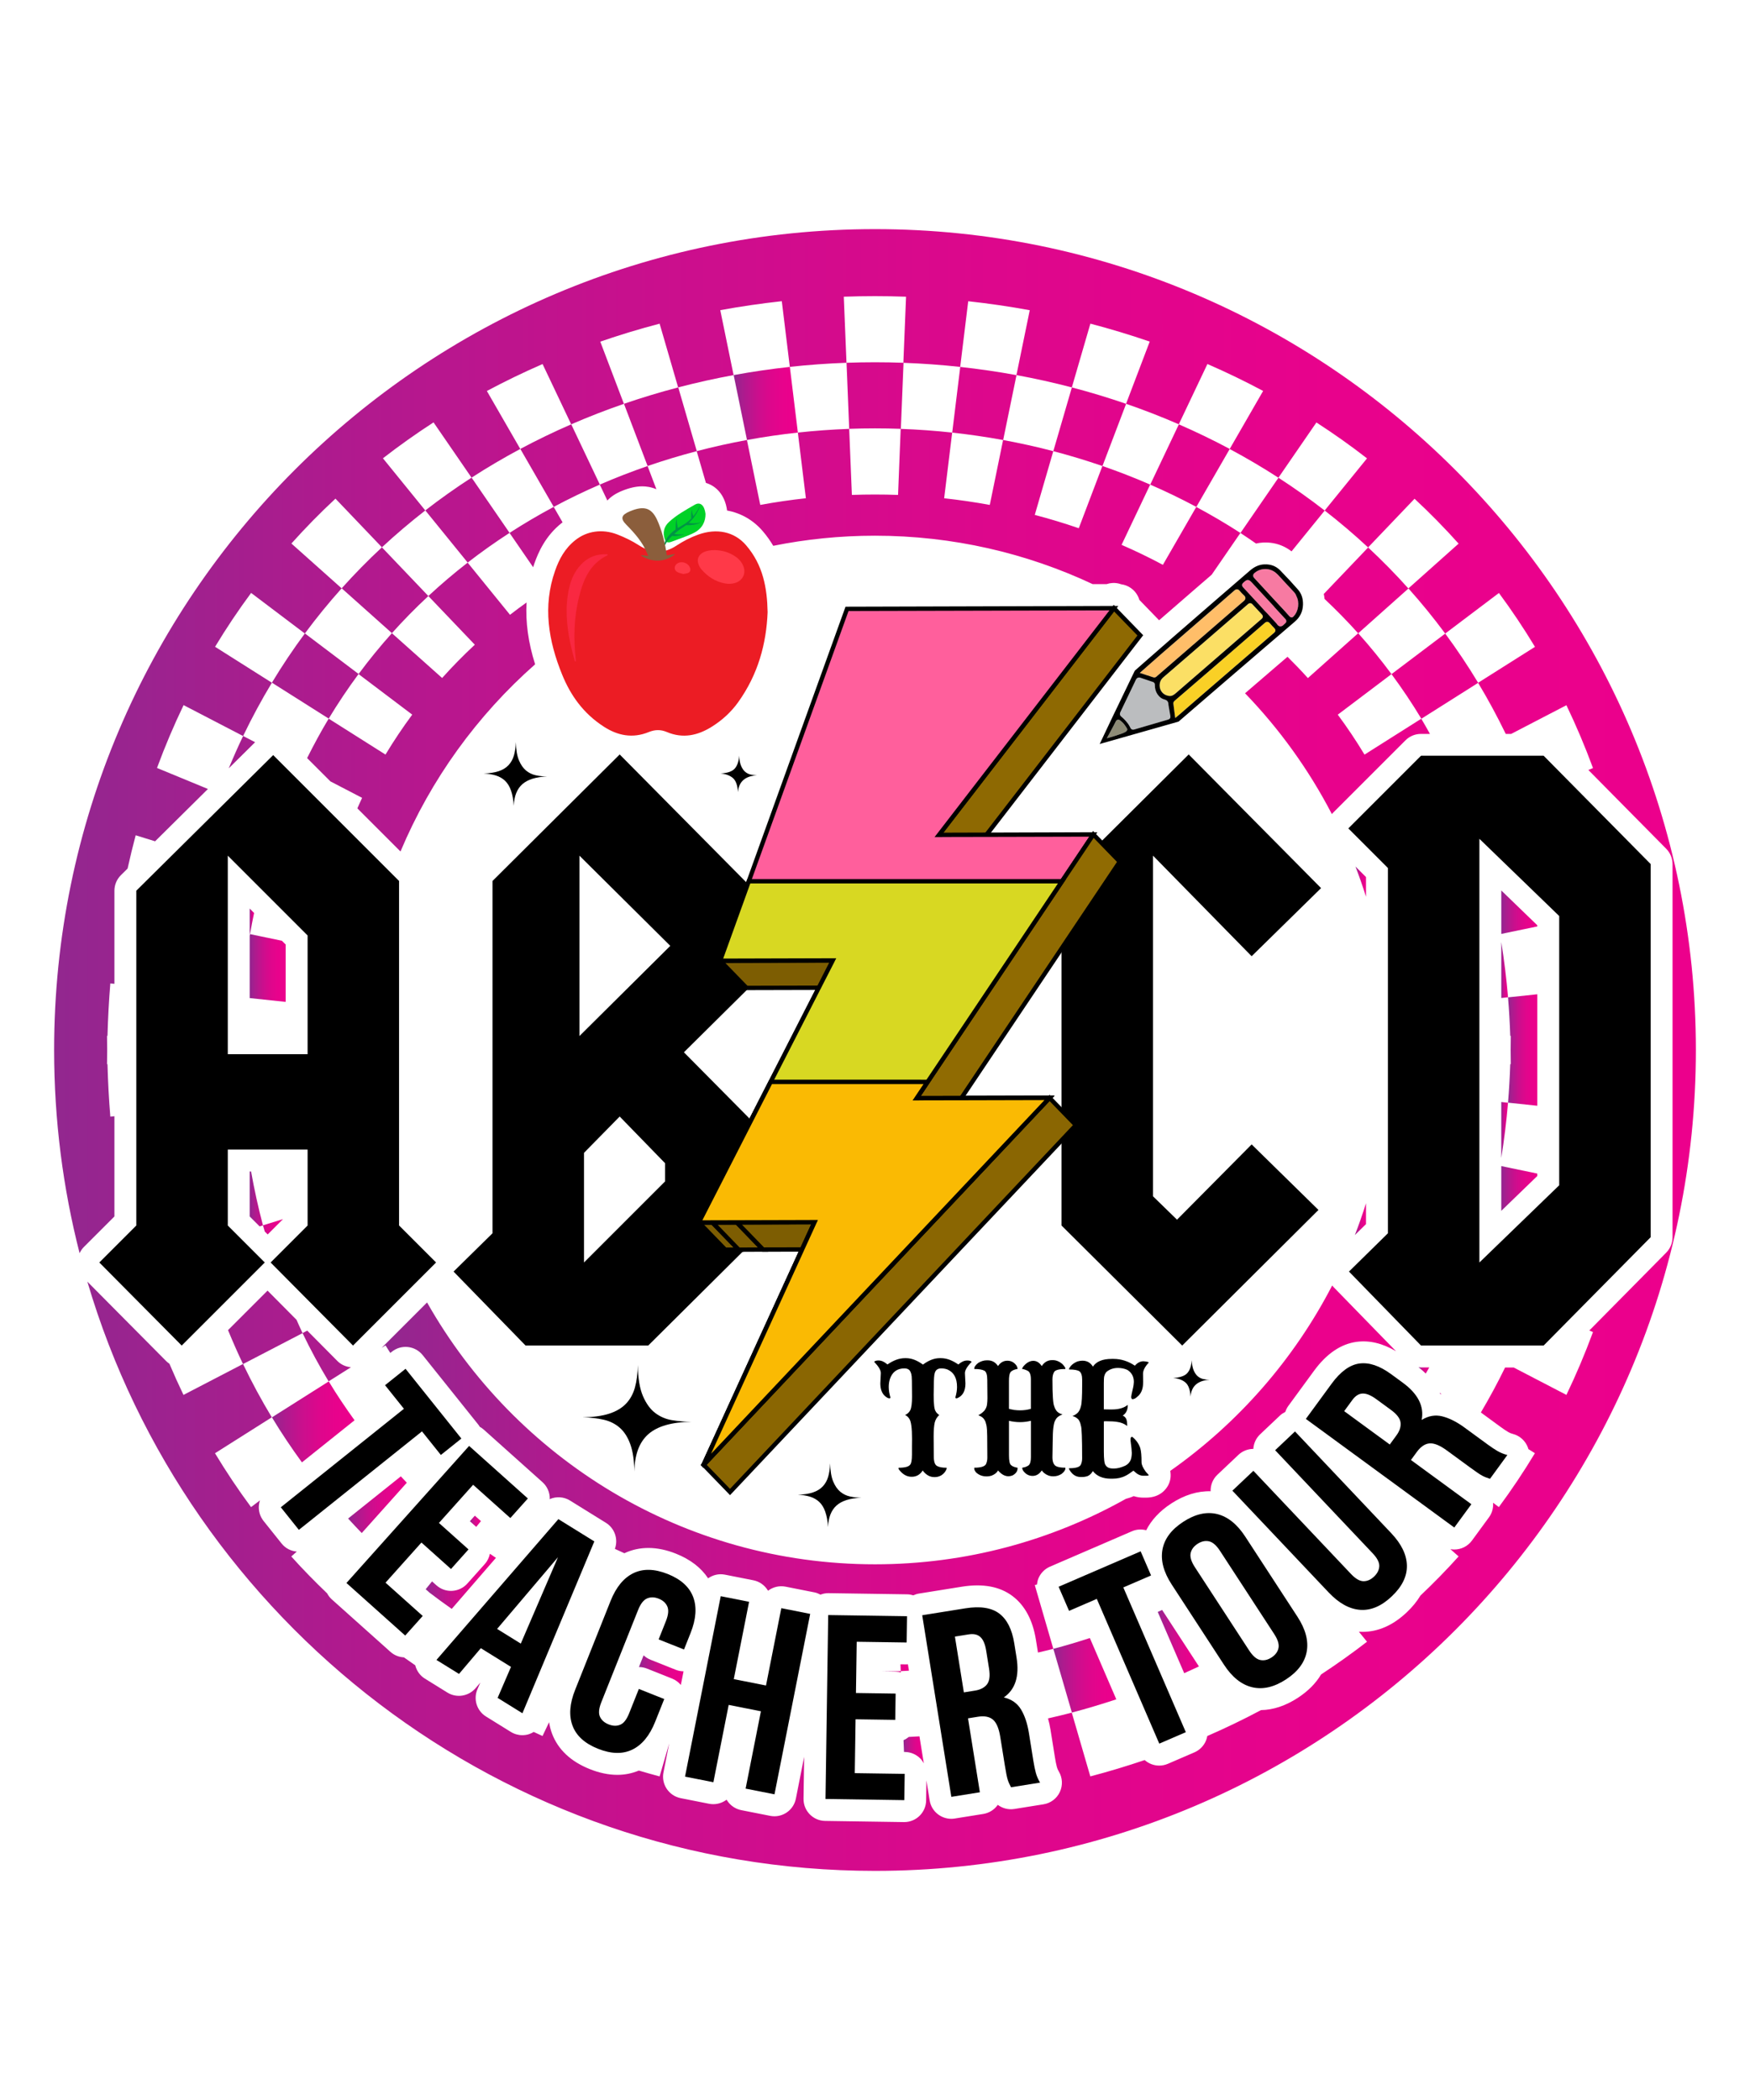 <svg xml:space="preserve" data-sanitized-enable-background="new 0 0 1080 1296" viewBox="0 0 1080 1296" y="0px" x="0px" xmlns:xlink="http://www.w3.org/1999/xlink" xmlns="http://www.w3.org/2000/svg" id="Layer_1" version="1.1">
<g>
	<g>
		<linearGradient y2="733.45" x2="948.733" y1="733.45" x1="926.506" gradientUnits="userSpaceOnUse" id="SVGID_1_">
			<stop style="stop-color:#92278F" offset="0"></stop>
			<stop style="stop-color:#AF1A8E" offset="0.172"></stop>
			<stop style="stop-color:#CA0F8D" offset="0.369"></stop>
			<stop style="stop-color:#DD078C" offset="0.571"></stop>
			<stop style="stop-color:#E8028C" offset="0.779"></stop>
			<stop style="stop-color:#EC008C" offset="1"></stop>
		</linearGradient>
		<path d="M948.73,725.76v-1.5c-7.41-1.54-14.82-3.08-22.23-4.62v27.63L948.73,725.76z" fill="url(#SVGID_1_)"></path>
		<linearGradient y2="248.985" x2="492.401" y1="248.985" x1="452.784" gradientUnits="userSpaceOnUse" id="SVGID_2_">
			<stop style="stop-color:#92278F" offset="0"></stop>
			<stop style="stop-color:#AF1A8E" offset="0.172"></stop>
			<stop style="stop-color:#CA0F8D" offset="0.369"></stop>
			<stop style="stop-color:#DD078C" offset="0.571"></stop>
			<stop style="stop-color:#E8028C" offset="0.779"></stop>
			<stop style="stop-color:#EC008C" offset="1"></stop>
		</linearGradient>
		<path d="M452.78,231.48c2.74,13.35,5.48,26.71,8.22,40.06c-0.01,0-0.01,0-0.02,0
			c10.41-1.91,20.89-3.44,31.42-4.58c-1.65-13.51-3.3-27.02-4.95-40.53C475.83,227.69,464.27,229.38,452.78,231.48z" fill="url(#SVGID_2_)"></path>
		<linearGradient y2="742.404" x2="174.667" y1="742.404" x1="154.094" gradientUnits="userSpaceOnUse" id="SVGID_3_">
			<stop style="stop-color:#92278F" offset="0"></stop>
			<stop style="stop-color:#AF1A8E" offset="0.172"></stop>
			<stop style="stop-color:#CA0F8D" offset="0.369"></stop>
			<stop style="stop-color:#DD078C" offset="0.571"></stop>
			<stop style="stop-color:#E8028C" offset="0.779"></stop>
			<stop style="stop-color:#EC008C" offset="1"></stop>
		</linearGradient>
		<path d="M163.4,760.03l1.8,1.8l9.46-9.46c-4.13,1.28-8.25,2.55-12.38,3.83
			c-2.87-10.74-5.28-21.85-7.33-33.22h-0.86v27.74l6.15,6.15c0.68-0.21,1.37-0.42,2.05-0.63
			C162.64,757.52,163.05,758.75,163.4,760.03z" fill="url(#SVGID_3_)"></path>
		<linearGradient y2="597.4" x2="176.317" y1="597.4" x1="154.094" gradientUnits="userSpaceOnUse" id="SVGID_4_">
			<stop style="stop-color:#92278F" offset="0"></stop>
			<stop style="stop-color:#AF1A8E" offset="0.172"></stop>
			<stop style="stop-color:#CA0F8D" offset="0.369"></stop>
			<stop style="stop-color:#DD078C" offset="0.571"></stop>
			<stop style="stop-color:#E8028C" offset="0.779"></stop>
			<stop style="stop-color:#EC008C" offset="1"></stop>
		</linearGradient>
		<path d="M154.09,577.64v38.32c7.41,0.78,14.82,1.57,22.22,2.35v-35.39l-2.34-2.34
			c-6.57-1.37-13.13-2.73-19.7-4.1C154.21,576.87,154.16,577.26,154.09,577.64z" fill="url(#SVGID_4_)"></path>
		<linearGradient y2="1013.076" x2="739.913" y1="1013.076" x1="714.494" gradientUnits="userSpaceOnUse" id="SVGID_5_">
			<stop style="stop-color:#92278F" offset="0"></stop>
			<stop style="stop-color:#AF1A8E" offset="0.172"></stop>
			<stop style="stop-color:#CA0F8D" offset="0.369"></stop>
			<stop style="stop-color:#DD078C" offset="0.571"></stop>
			<stop style="stop-color:#E8028C" offset="0.779"></stop>
			<stop style="stop-color:#EC008C" offset="1"></stop>
		</linearGradient>
		<path d="M730.82,1032.6c3.05-1.36,6.08-2.75,9.09-4.17l-22.72-34.87c-0.9,0.41-1.8,0.83-2.7,1.24
			L730.82,1032.6z" fill="url(#SVGID_5_)"></path>
		<linearGradient y2="598.64" x2="930.662" y1="598.64" x1="926.506" gradientUnits="userSpaceOnUse" id="SVGID_6_">
			<stop style="stop-color:#92278F" offset="0"></stop>
			<stop style="stop-color:#AF1A8E" offset="0.172"></stop>
			<stop style="stop-color:#CA0F8D" offset="0.369"></stop>
			<stop style="stop-color:#DD078C" offset="0.571"></stop>
			<stop style="stop-color:#E8028C" offset="0.779"></stop>
			<stop style="stop-color:#EC008C" offset="1"></stop>
		</linearGradient>
		<path d="M926.51,581.38v34.53c1.39-0.15,2.77-0.29,4.16-0.44C929.69,603.81,928.28,592.45,926.51,581.38z" fill="url(#SVGID_6_)"></path>
		<linearGradient y2="568.587" x2="156.825" y1="568.587" x1="154.094" gradientUnits="userSpaceOnUse" id="SVGID_7_">
			<stop style="stop-color:#92278F" offset="0"></stop>
			<stop style="stop-color:#AF1A8E" offset="0.172"></stop>
			<stop style="stop-color:#CA0F8D" offset="0.369"></stop>
			<stop style="stop-color:#DD078C" offset="0.571"></stop>
			<stop style="stop-color:#E8028C" offset="0.779"></stop>
			<stop style="stop-color:#EC008C" offset="1"></stop>
		</linearGradient>
		<path d="M154.28,576.48c0.76-4.42,1.66-8.72,2.54-13.05l-2.73-2.73v15.71c0.06,0.01,0.13,0.03,0.19,0.04
			C154.28,576.46,154.28,576.47,154.28,576.48z" fill="url(#SVGID_7_)"></path>
		<linearGradient y2="697.36" x2="930.662" y1="697.36" x1="926.506" gradientUnits="userSpaceOnUse" id="SVGID_8_">
			<stop style="stop-color:#92278F" offset="0"></stop>
			<stop style="stop-color:#AF1A8E" offset="0.172"></stop>
			<stop style="stop-color:#CA0F8D" offset="0.369"></stop>
			<stop style="stop-color:#DD078C" offset="0.571"></stop>
			<stop style="stop-color:#E8028C" offset="0.779"></stop>
			<stop style="stop-color:#EC008C" offset="1"></stop>
		</linearGradient>
		<path d="M930.66,680.54c-1.39-0.15-2.77-0.29-4.16-0.44v34.53C928.28,703.55,929.69,692.19,930.66,680.54z" fill="url(#SVGID_8_)"></path>
		<linearGradient y2="752.403" x2="843.02" y1="752.403" x1="836.139" gradientUnits="userSpaceOnUse" id="SVGID_9_">
			<stop style="stop-color:#92278F" offset="0"></stop>
			<stop style="stop-color:#AF1A8E" offset="0.172"></stop>
			<stop style="stop-color:#CA0F8D" offset="0.369"></stop>
			<stop style="stop-color:#DD078C" offset="0.571"></stop>
			<stop style="stop-color:#E8028C" offset="0.779"></stop>
			<stop style="stop-color:#EC008C" offset="1"></stop>
		</linearGradient>
		<path d="M843.02,742.58c-2.08,6.64-4.38,13.19-6.88,19.64l6.88-6.77V742.58z" fill="url(#SVGID_9_)"></path>
		<linearGradient y2="1029.603" x2="560.947" y1="1029.603" x1="544.302" gradientUnits="userSpaceOnUse" id="SVGID_10_">
			<stop style="stop-color:#92278F" offset="0"></stop>
			<stop style="stop-color:#AF1A8E" offset="0.172"></stop>
			<stop style="stop-color:#CA0F8D" offset="0.369"></stop>
			<stop style="stop-color:#DD078C" offset="0.571"></stop>
			<stop style="stop-color:#E8028C" offset="0.779"></stop>
			<stop style="stop-color:#EC008C" offset="1"></stop>
		</linearGradient>
		<path d="M544.3,1031.54l8.63,0.13c1.06,0.02,2.07,0.2,3.05,0.45c-0.01-0.26-0.02-0.52-0.03-0.79
			c1.67-0.06,3.33-0.19,5-0.27l-0.64-3.97c-0.33,0.02-0.65,0.08-0.98,0.07l-3.61-0.05c0.06,1.41,0.11,2.81,0.17,4.22
			C552.03,1031.47,548.16,1031.5,544.3,1031.54z" fill="url(#SVGID_10_)"></path>
		<linearGradient y2="544.097" x2="843.02" y1="544.097" x1="836.52" gradientUnits="userSpaceOnUse" id="SVGID_11_">
			<stop style="stop-color:#92278F" offset="0"></stop>
			<stop style="stop-color:#AF1A8E" offset="0.172"></stop>
			<stop style="stop-color:#CA0F8D" offset="0.369"></stop>
			<stop style="stop-color:#DD078C" offset="0.571"></stop>
			<stop style="stop-color:#E8028C" offset="0.779"></stop>
			<stop style="stop-color:#EC008C" offset="1"></stop>
		</linearGradient>
		<path d="M836.52,534.78c2.35,6.13,4.53,12.34,6.5,18.64v-12.14L836.52,534.78z" fill="url(#SVGID_11_)"></path>
		<linearGradient y2="1033.904" x2="688.917" y1="1033.904" x1="650.049" gradientUnits="userSpaceOnUse" id="SVGID_12_">
			<stop style="stop-color:#92278F" offset="0"></stop>
			<stop style="stop-color:#AF1A8E" offset="0.172"></stop>
			<stop style="stop-color:#CA0F8D" offset="0.369"></stop>
			<stop style="stop-color:#DD078C" offset="0.571"></stop>
			<stop style="stop-color:#E8028C" offset="0.779"></stop>
			<stop style="stop-color:#EC008C" offset="1"></stop>
		</linearGradient>
		<path d="M650.06,1017.56c3.82,13.11,7.63,26.23,11.45,39.34c9.23-2.42,18.35-5.19,27.41-8.17l-16.33-37.83
			c-7.45,2.41-14.95,4.67-22.54,6.66C650.05,1017.56,650.06,1017.56,650.06,1017.56z" fill="url(#SVGID_12_)"></path>
		<linearGradient y2="928.609" x2="251.045" y1="928.609" x1="214.826" gradientUnits="userSpaceOnUse" id="SVGID_13_">
			<stop style="stop-color:#92278F" offset="0"></stop>
			<stop style="stop-color:#AF1A8E" offset="0.172"></stop>
			<stop style="stop-color:#CA0F8D" offset="0.369"></stop>
			<stop style="stop-color:#DD078C" offset="0.571"></stop>
			<stop style="stop-color:#E8028C" offset="0.779"></stop>
			<stop style="stop-color:#EC008C" offset="1"></stop>
		</linearGradient>
		<path d="M214.83,937.15c2.78,3.01,5.56,6.04,8.42,8.96l27.8-31.06c-1.25-1.29-2.45-2.62-3.68-3.93
			L214.83,937.15z" fill="url(#SVGID_13_)"></path>
		<linearGradient y2="1079.892" x2="570.11" y1="1079.892" x1="557.613" gradientUnits="userSpaceOnUse" id="SVGID_14_">
			<stop style="stop-color:#92278F" offset="0"></stop>
			<stop style="stop-color:#AF1A8E" offset="0.172"></stop>
			<stop style="stop-color:#CA0F8D" offset="0.369"></stop>
			<stop style="stop-color:#DD078C" offset="0.571"></stop>
			<stop style="stop-color:#E8028C" offset="0.779"></stop>
			<stop style="stop-color:#EC008C" offset="1"></stop>
		</linearGradient>
		<path d="M557.61,1073.93c0.1,2.43,0.2,4.85,0.29,7.28l0.63,0.01c3.58,0.05,7,1.53,9.5,4.1
			c0.84,0.87,1.5,1.86,2.08,2.9l-2.67-16.65c-2.19,0.12-4.38,0.26-6.57,0.36C559.87,1072.73,558.79,1073.44,557.61,1073.93z" fill="url(#SVGID_14_)"></path>
		<linearGradient y2="1030.707" x2="421.838" y1="1030.707" x1="394.299" gradientUnits="userSpaceOnUse" id="SVGID_15_">
			<stop style="stop-color:#92278F" offset="0"></stop>
			<stop style="stop-color:#AF1A8E" offset="0.172"></stop>
			<stop style="stop-color:#CA0F8D" offset="0.369"></stop>
			<stop style="stop-color:#DD078C" offset="0.571"></stop>
			<stop style="stop-color:#E8028C" offset="0.779"></stop>
			<stop style="stop-color:#EC008C" offset="1"></stop>
		</linearGradient>
		<path d="M420.18,1039.85l1.66-8.4c-1.58-0.03-3.17-0.3-4.72-0.92l-15.66-6.24
			c-1.63-0.65-3.07-1.58-4.27-2.72l-2.88,7.23c1.69,0.01,3.37,0.32,4.97,0.96l15.66,6.25C417,1036.83,418.76,1038.18,420.18,1039.85
			z" fill="url(#SVGID_15_)"></path>
		<linearGradient y2="845.717" x2="882.043" y1="845.717" x1="875.395" gradientUnits="userSpaceOnUse" id="SVGID_16_">
			<stop style="stop-color:#92278F" offset="0"></stop>
			<stop style="stop-color:#AF1A8E" offset="0.172"></stop>
			<stop style="stop-color:#CA0F8D" offset="0.369"></stop>
			<stop style="stop-color:#DD078C" offset="0.571"></stop>
			<stop style="stop-color:#E8028C" offset="0.779"></stop>
			<stop style="stop-color:#EC008C" offset="1"></stop>
		</linearGradient>
		<path d="M876.96,843.91c-0.53,0-1.04-0.1-1.56-0.16c1.65,1.3,3.14,2.61,4.49,3.93
			c0.73-1.25,1.44-2.51,2.16-3.78H876.96z" fill="url(#SVGID_16_)"></path>
		<linearGradient y2="938.857" x2="296.788" y1="938.857" x1="289.973" gradientUnits="userSpaceOnUse" id="SVGID_17_">
			<stop style="stop-color:#92278F" offset="0"></stop>
			<stop style="stop-color:#AF1A8E" offset="0.172"></stop>
			<stop style="stop-color:#CA0F8D" offset="0.369"></stop>
			<stop style="stop-color:#DD078C" offset="0.571"></stop>
			<stop style="stop-color:#E8028C" offset="0.779"></stop>
			<stop style="stop-color:#EC008C" offset="1"></stop>
		</linearGradient>
		<path d="M293.04,935.39l-3.06,3.42l3.92,3.5c0.97-1.19,1.93-2.38,2.9-3.57L293.04,935.39z" fill="url(#SVGID_17_)"></path>
		<linearGradient y2="648" x2="1046.601" y1="648" x1="33.399" gradientUnits="userSpaceOnUse" id="SVGID_18_">
			<stop style="stop-color:#92278F" offset="0"></stop>
			<stop style="stop-color:#AF1A8E" offset="0.172"></stop>
			<stop style="stop-color:#CA0F8D" offset="0.369"></stop>
			<stop style="stop-color:#DD078C" offset="0.571"></stop>
			<stop style="stop-color:#E8028C" offset="0.779"></stop>
			<stop style="stop-color:#EC008C" offset="1"></stop>
		</linearGradient>
		<path d="M540,141.4C260.66,141.4,33.4,368.66,33.4,648c0,43.27,5.46,85.28,15.72,125.4
			c0.65-1.37,1.49-2.68,2.62-3.81l18.87-18.86v-61.86c-0.84,0.09-1.68,0.18-2.52,0.27c-0.88-10.59-1.46-21.4-1.76-32.39
			c-0.09,0-0.18,0-0.28,0c0-2.93,0.05-5.83,0.09-8.74c-0.04-2.9-0.09-5.8-0.09-8.73c0.09,0,0.18,0,0.28,0
			c0.31-10.99,0.88-21.8,1.76-32.39c0.84,0.09,1.68,0.18,2.52,0.27v-57.45c0-3.61,1.44-7.06,4-9.6l4.13-4.09
			c1.54-6.94,3.19-13.79,4.99-20.53c4,1.24,7.99,2.47,11.99,3.71l32.6-32.29c-10.48-4.32-20.95-8.64-31.43-12.97
			c4.94-13.39,10.42-26.31,16.41-38.78c12.25,6.36,24.49,12.72,36.73,19.08c-3.12,6.49-6.05,13.16-8.86,19.93l16.27-16.12
			c-2.47-1.28-4.93-2.56-7.4-3.84c5.47-11.38,11.4-22.34,17.76-32.88c0,0-0.01,0.01-0.01,0.01c-11.69-7.39-23.37-14.78-35.06-22.18
			c6.96-11.54,14.39-22.62,22.25-33.24c11.05,8.35,22.1,16.69,33.14,25.04c-7.18,9.69-13.96,19.81-20.32,30.34
			c11.69,7.39,23.37,14.79,35.06,22.18c0,0,0,0.01-0.01,0.01c5.76-9.55,11.91-18.71,18.41-27.5c11.05,8.35,22.1,16.69,33.14,25.04
			c-5.83,7.88-11.34,16.09-16.5,24.65c-11.69-7.39-23.37-14.78-35.06-22.17c-4.73,7.83-9.12,15.99-13.31,24.34l14.38,14.38
			c6.52,3.39,13.04,6.77,19.56,10.16c-1.02,2.12-1.95,4.32-2.93,6.48l26.62,26.62c18.72-44.57,47.34-83.99,83.08-115.52
			c-4.23-13.37-5.98-26.03-5.27-38.16c-3.45,2.47-6.87,4.99-10.23,7.6c-8.71-10.73-17.43-21.46-26.14-32.19
			c-8.36,6.49-16.45,13.36-24.25,20.61c-9.55-10.02-19.11-20.03-28.66-30.05c8.62-8.01,17.56-15.6,26.79-22.77
			c0,0-0.01,0.01-0.02,0.01c-8.71-10.73-17.43-21.46-26.14-32.19c10.11-7.85,20.53-15.23,31.23-22.16
			c7.82,11.37,15.63,22.73,23.45,34.1c-9.77,6.32-19.29,13.06-28.52,20.23c8.71,10.73,17.43,21.46,26.14,32.19
			c0,0-0.01,0.01-0.01,0.01c8.36-6.49,16.99-12.6,25.84-18.33c4.86,7.07,9.72,14.13,14.58,21.2c0.24-0.75,0.47-1.51,0.73-2.26
			c2.44-6.95,6.85-17.12,16.92-25.08c0.17-0.13,0.35-0.24,0.51-0.37c-1.83-3.18-3.66-6.35-5.49-9.53
			c-9.29,4.96-18.37,10.31-27.22,16.03c-7.82-11.37-15.63-22.73-23.45-34.1c9.78-6.32,19.82-12.23,30.07-17.71
			c-0.01,0-0.01,0.01-0.02,0.01c-6.87-11.92-13.75-23.84-20.62-35.77c11.23-6,22.7-11.54,34.38-16.62
			c5.89,12.4,11.77,24.8,17.66,37.2c-10.66,4.64-21.13,9.69-31.39,15.17c6.87,11.92,13.74,23.84,20.61,35.77
			c0,0-0.01,0.01-0.01,0.01c9.29-4.96,18.78-9.55,28.45-13.75c1.55,3.27,3.11,6.55,4.66,9.82c2.13-2.33,5.02-4.29,8.71-5.82
			c4.73-1.97,8.93-2.93,12.85-2.93c2.28,0,5.4,0.37,8.7,1.78c-1.81-4.77-3.63-9.54-5.44-14.31c-9.97,3.44-19.79,7.25-29.45,11.45
			c-5.89-12.4-11.77-24.8-17.66-37.2c10.67-4.64,21.52-8.85,32.53-12.65c-0.01,0-0.01,0-0.02,0.01
			c-4.86-12.8-9.73-25.59-14.59-38.39c12.05-4.15,24.27-7.85,36.62-11.08c3.81,13.11,7.63,26.23,11.44,39.34
			c-11.28,2.95-22.43,6.32-33.44,10.11c4.86,12.8,9.73,25.59,14.59,38.39c-0.01,0-0.01,0-0.02,0.01c9.97-3.44,20.09-6.49,30.31-9.17
			c1.9,6.53,3.8,13.06,5.7,19.59c6.13,1.81,11.76,7.23,13.06,17.04c8.53,1.54,16.16,5.91,21.97,12.68c2.55,2.97,4.69,6.02,6.52,9.1
			c20.3-4.09,41.28-6.24,62.76-6.24c48.01,0,93.55,10.73,134.38,29.89l8.63-0.02c1.14-0.38,2.34-0.62,3.56-0.69
			c1.83-0.11,3.67,0.17,5.36,0.79c4.45,0.57,8.37,3.33,10.39,7.42c0.36,0.72,0.65,1.46,0.86,2.22l12.04,12.42
			c0.05,0.05,0.08,0.11,0.13,0.16c7.83-6.82,15.81-13.73,23.53-20.41l8.94-7.72c5.91-8.59,11.82-17.18,17.72-25.76
			c-8.85-5.73-17.94-11.07-27.22-16.04c6.87-11.92,13.75-23.84,20.62-35.76c10.26,5.48,20.29,11.39,30.07,17.72
			c-0.01,0-0.01-0.01-0.02-0.01c7.82-11.37,15.64-22.73,23.46-34.1c10.7,6.92,21.13,14.31,31.23,22.16
			c-8.71,10.73-17.43,21.46-26.14,32.19c-9.23-7.17-18.74-13.91-28.51-20.23c-7.82,11.36-15.64,22.73-23.46,34.09
			c0,0-0.01-0.01-0.02-0.01c3.25,2.1,6.44,4.32,9.63,6.52c1.32-0.29,2.66-0.51,4.03-0.59c2.31-0.14,4.44-0.01,6.53,0.35
			c4.16,0.73,8.02,2.48,11.36,5.08c6.82-8.4,13.65-16.8,20.47-25.2c9.23,7.17,18.17,14.76,26.79,22.78c-0.01,0-0.01-0.01-0.02-0.02
			c9.56-10.01,19.11-20.03,28.67-30.04c9.43,8.77,18.51,18,27.19,27.7c-10.34,9.22-20.67,18.44-31.01,27.66
			c-7.93-8.85-16.21-17.28-24.82-25.29c-9.13,9.56-18.26,19.13-27.38,28.69c0.22,1,0.37,2.03,0.48,3.07
			c7.16,6.75,14.09,13.79,20.72,21.19c-10.34,9.22-20.67,18.44-31.01,27.66c-4.06-4.54-8.28-8.89-12.57-13.15l-4.6,3.94
			c-7.21,6.19-14.41,12.38-21.61,18.58c21.26,22.05,39.37,47.15,53.59,74.58c0.2-0.23,0.35-0.48,0.57-0.69l44.85-44.85
			c2.54-2.54,5.97-3.96,9.56-3.96h5.54c-1.76-3.13-3.49-6.28-5.33-9.33c11.69-7.39,23.38-14.78,35.06-22.17
			c6.09,10.11,11.77,20.62,17.05,31.5h3.35c11.36-5.9,22.72-11.8,34.09-17.7c5.99,12.46,11.47,25.39,16.41,38.78
			c-0.95,0.39-1.9,0.79-2.86,1.18l48.05,48.63c2.5,2.53,3.9,5.94,3.9,9.5v230.24c0,3.56-1.4,6.97-3.9,9.5l-47.48,48.06
			c0.76,0.32,1.53,0.63,2.29,0.95c-4.94,13.39-10.42,26.31-16.41,38.78c-10.85-5.63-21.7-11.26-32.54-16.9h-5.3
			c-4.66,9.56-9.66,18.8-14.96,27.76l12.07,8.83c1.89,1.38,3.56,2.5,4.99,3.34c0.74,0.44,1.63,0.79,2.66,1.05
			c4.34,1.12,7.85,4.31,9.36,8.53c0.1,0.28,0.16,0.56,0.24,0.84c1.34,0.85,2.69,1.7,4.03,2.55c-6.96,11.54-14.39,22.62-22.25,33.24
			c-1.18-0.89-2.36-1.79-3.55-2.68c0.23,3.18-0.61,6.36-2.51,8.95l-10.54,14.39c-2.65,3.62-6.75,5.53-10.92,5.53
			c-0.79,0-1.58-0.09-2.37-0.23c1.68,1.5,3.37,3,5.05,4.5c-7.55,8.43-15.45,16.45-23.57,24.18c-2.15,3.58-4.96,7.03-8.44,10.32
			c-8.45,7.99-17.63,12.04-27.29,12.04c0,0,0,0,0,0c-0.74,0-1.49-0.03-2.23-0.08c1.67,2.06,3.34,4.11,5.01,6.17
			c-9.19,7.13-18.67,13.83-28.35,20.21c-3.24,5.46-8.02,10.29-14.36,14.43c-7.52,4.9-15.16,7.43-22.7,7.56
			c-10.83,5.75-21.87,11.09-33.12,15.98c-0.01-0.02-0.02-0.04-0.03-0.06c-0.16,0.93-0.4,1.84-0.75,2.73c-1.32,3.33-3.91,6-7.2,7.42
			l-16.38,7.07c-1.75,0.75-3.56,1.11-5.35,1.11c-3.31,0-6.51-1.23-8.98-3.42c-11.06,3.73-22.24,7.13-33.54,10.08
			c-3.81-13.11-7.63-26.23-11.44-39.34c0,0,0.01,0,0.01,0c-4.87,1.27-9.77,2.43-14.68,3.55c0.6,2.22,1.14,4.5,1.53,6.94l2.77,17.29
			c0.37,2.32,0.78,4.3,1.2,5.88c0.22,0.84,0.61,1.71,1.15,2.61c2.31,3.85,2.56,8.59,0.67,12.66c-1.89,4.07-5.68,6.93-10.12,7.64
			l-17.94,2.87c-3.72,0.6-7.4-0.39-10.26-2.54c-0.05,0.07-0.1,0.14-0.15,0.2c-2.1,2.9-5.27,4.85-8.81,5.42l-17.61,2.82
			c-0.72,0.12-1.45,0.17-2.15,0.17c-6.52,0-12.26-4.73-13.33-11.38l-1.98-12.35l-0.19,12.45c-0.11,7.39-6.14,13.31-13.51,13.31
			c-0.07,0-0.13,0-0.2,0l-48.64-0.72c-7.46-0.11-13.42-6.25-13.31-13.71l0.38-25.83l-5.1,25.78c-1.27,6.44-6.92,10.89-13.24,10.89
			c-0.87,0-1.75-0.09-2.64-0.26l-17.82-3.52c-3.52-0.69-6.61-2.76-8.61-5.74c-0.16-0.23-0.31-0.47-0.45-0.72
			c-0.22,0.17-0.45,0.33-0.69,0.49c-2.98,1.99-6.63,2.73-10.14,2.03l-17.5-3.46c-7.32-1.45-12.08-8.56-10.63-15.88l3.55-17.93
			c-1.98,6.8-3.95,13.59-5.93,20.39c-4.29-1.12-8.54-2.37-12.8-3.61c-4.17,1.73-8.61,2.65-13.28,2.65c-5.4,0-11.11-1.19-16.97-3.53
			c-11.78-4.69-19.64-12.1-23.37-22c-0.84-2.24-1.41-4.56-1.79-6.95c-1.35,2.83-2.69,5.67-4.04,8.5c-1.83-0.8-3.62-1.68-5.44-2.5
			c-0.91,0.55-1.87,1.03-2.9,1.36c-1.35,0.43-2.74,0.64-4.12,0.64c-2.49,0-4.96-0.69-7.12-2.03l-15.3-9.49
			c-5.69-3.53-7.94-10.68-5.29-16.83l1.77-4.11l-2.9,3.41c-4.33,5.1-11.75,6.27-17.43,2.74l-13.92-8.63
			c-2.99-1.86-5.05-4.82-5.91-8.2c-2.34-1.62-4.68-3.23-6.99-4.89c-2.97-0.16-5.9-1.24-8.29-3.38l-36.26-32.44
			c-1.18-1.05-2.11-2.32-2.84-3.68c-7.6-7.3-15.02-14.84-22.12-22.76c1.13-1.01,2.26-2.02,3.39-3.02c-3.53-0.32-6.94-1.95-9.33-4.93
			l-11.14-13.93c-2.24-2.8-3.28-6.37-2.88-9.94c0.11-0.97,0.34-1.9,0.64-2.81c-1.84,1.39-3.68,2.78-5.51,4.16
			c-7.86-10.62-15.29-21.7-22.25-33.24c11.69-7.39,23.37-14.78,35.06-22.18c0,0.01,0.01,0.01,0.01,0.02
			c-6.36-10.54-12.29-21.5-17.76-32.89c12.24-6.36,24.49-12.72,36.73-19.08c4.95,10.31,10.32,20.23,16.08,29.77
			c4.59-2.9,9.18-5.81,13.77-8.71c-3.15-0.29-6.12-1.61-8.37-3.87l-18.59-18.73c-0.97,0.5-1.94,1.01-2.91,1.51
			c-1.28-2.67-2.46-5.44-3.69-8.17l-17.9-18.04l-24.39,24.39c2.93,7.1,5.98,14.1,9.24,20.9c-12.24,6.36-24.49,12.72-36.73,19.08
			c-3.02-6.29-5.91-12.7-8.67-19.23c-0.74-0.49-1.43-1.06-2.07-1.7l-48.59-48.98C115.81,1000.89,310.28,1154.6,540,1154.6
			c279.34,0,506.6-227.26,506.6-506.6S819.34,141.4,540,141.4z M241.87,390.74c0,0-0.01,0.01-0.01,0.01
			c7.18-8.02,14.69-15.66,22.5-22.91c9.56,10.01,19.11,20.03,28.67,30.04c-7,6.51-13.73,13.35-20.17,20.54
			c-10.34-9.22-20.67-18.44-31.01-27.66c-7.18,8.02-14.04,16.41-20.54,25.19c-11.05-8.35-22.1-16.69-33.14-25.04
			c7.18-9.7,14.75-18.97,22.69-27.83c0,0-0.01,0.01-0.01,0.01c-10.34-9.22-20.67-18.44-31.01-27.66
			c8.68-9.69,17.76-18.93,27.19-27.7c9.56,10.01,19.11,20.03,28.67,30.04c-8.61,8.01-16.9,16.44-24.83,25.29
			C221.2,372.3,231.53,381.52,241.87,390.74z M554.23,305.44c-9.49-0.34-19-0.34-28.5,0c-0.55-13.59-1.1-27.18-1.66-40.77
			c-10.59,0.38-21.16,1.15-31.68,2.29c1.65,13.51,3.3,27.02,4.95,40.53c-9.44,1.03-18.84,2.4-28.16,4.11
			c-2.74-13.35-5.48-26.71-8.22-40.06c-10.4,1.91-20.72,4.2-30.94,6.87c-3.81-13.11-7.62-26.23-11.44-39.34
			c11.28-2.95,22.68-5.48,34.17-7.59c-0.01,0-0.01,0-0.02,0c-2.74-13.35-5.48-26.71-8.22-40.06c12.58-2.31,25.25-4.15,37.97-5.54
			c1.65,13.51,3.3,27.02,4.95,40.53c11.62-1.26,23.3-2.11,34.99-2.53c-0.01,0-0.01,0-0.02,0c-0.55-13.59-1.1-27.18-1.66-40.77
			c12.8-0.46,25.62-0.46,38.42,0c-0.55,13.59-1.1,27.18-1.65,40.77c-11.69-0.42-23.39-0.42-35.08,0c0.55,13.59,1.1,27.18,1.65,40.77
			c0,0-0.01,0-0.01,0c10.59-0.38,21.2-0.38,31.78,0C555.34,278.26,554.78,291.85,554.23,305.44z M610.84,311.61
			c-9.33-1.71-18.73-3.08-28.16-4.11c1.65-13.51,3.3-27.02,4.95-40.53c-10.52-1.15-21.09-1.91-31.68-2.29
			c0.55-13.59,1.11-27.18,1.66-40.77c11.69,0.42,23.37,1.27,34.99,2.53c-0.01,0-0.01,0-0.02,0c1.65-13.51,3.3-27.02,4.95-40.53
			c12.73,1.39,25.4,3.23,37.97,5.54c-2.74,13.35-5.48,26.7-8.22,40.06c-11.48-2.11-23.05-3.79-34.67-5.06
			c-1.65,13.51-3.3,27.02-4.96,40.53c-0.01,0-0.01,0-0.02,0c10.53,1.15,21.01,2.67,31.42,4.58
			C616.32,284.9,613.58,298.26,610.84,311.61z M665.76,325.99c-8.94-3.08-18-5.82-27.16-8.22c3.81-13.11,7.63-26.23,11.44-39.34
			c-10.21-2.67-20.54-4.96-30.94-6.87c2.74-13.35,5.48-26.7,8.23-40.06c11.49,2.11,22.89,4.64,34.17,7.59c-0.01,0-0.01,0-0.02-0.01
			c3.81-13.11,7.63-26.23,11.44-39.34c12.35,3.23,24.57,6.93,36.62,11.08c-4.87,12.8-9.73,25.59-14.6,38.39
			c-11-3.79-22.16-7.17-33.44-10.12c-3.82,13.11-7.63,26.23-11.45,39.34c-0.01,0-0.01,0-0.02,0c10.22,2.67,20.33,5.73,30.3,9.17
			C675.49,300.4,670.62,313.2,665.76,325.99z M758.91,277.06c-10.25-5.48-20.72-10.54-31.39-15.17
			c-5.89,12.4-11.78,24.8-17.66,37.19c0,0-0.01,0-0.01-0.01c9.66,4.2,19.15,8.79,28.44,13.75c-6.87,11.92-13.75,23.84-20.62,35.76
			c-8.33-4.45-16.84-8.56-25.5-12.33c5.89-12.4,11.77-24.8,17.66-37.19c-9.66-4.2-19.48-8.02-29.45-11.46
			c4.87-12.8,9.73-25.59,14.6-38.39c11.01,3.8,21.86,8.01,32.53,12.65c-0.01,0-0.01,0-0.02-0.01c5.89-12.4,11.77-24.8,17.66-37.2
			c11.68,5.08,23.15,10.62,34.38,16.62C772.66,253.22,765.79,265.14,758.91,277.06z M912.22,421.36
			c-6.36-10.54-13.14-20.65-20.31-30.35c-11.05,8.34-22.1,16.69-33.15,25.03c0,0-0.01-0.01-0.01-0.01
			c6.5,8.78,12.65,17.95,18.41,27.5c-11.69,7.39-23.38,14.78-35.06,22.17c-5.16-8.56-10.67-16.78-16.5-24.65
			c11.05-8.34,22.1-16.69,33.15-25.03c-6.5-8.78-13.35-17.18-20.53-25.2c10.34-9.22,20.67-18.44,31.01-27.65
			c7.93,8.86,15.5,18.14,22.68,27.84c0-0.01-0.01-0.01-0.01-0.02c11.05-8.34,22.1-16.69,33.15-25.03
			c7.86,10.62,15.29,21.7,22.25,33.24C935.59,406.58,923.9,413.97,912.22,421.36z" fill="url(#SVGID_18_)"></path>
		<linearGradient y2="975.91" x2="306.045" y1="975.91" x1="262.7" gradientUnits="userSpaceOnUse" id="SVGID_19_">
			<stop style="stop-color:#92278F" offset="0"></stop>
			<stop style="stop-color:#AF1A8E" offset="0.172"></stop>
			<stop style="stop-color:#CA0F8D" offset="0.369"></stop>
			<stop style="stop-color:#DD078C" offset="0.571"></stop>
			<stop style="stop-color:#E8028C" offset="0.779"></stop>
			<stop style="stop-color:#EC008C" offset="1"></stop>
		</linearGradient>
		<path d="M299.21,965.21l-10.81,12.09c-2.39,2.67-5.74,4.28-9.32,4.48c-3.58,0.22-7.09-1.03-9.76-3.42
			l-2.69-2.41c-1.31,1.61-2.62,3.22-3.92,4.83l2.36,2.11c4.51,3.44,9.07,6.79,13.71,10.03l27.28-31.5
			c-1.24-0.85-2.49-1.66-3.72-2.52C301.85,961.22,300.82,963.42,299.21,965.21z" fill="url(#SVGID_19_)"></path>
		<linearGradient y2="859.964" x2="889.7" y1="859.964" x1="888.449" gradientUnits="userSpaceOnUse" id="SVGID_20_">
			<stop style="stop-color:#92278F" offset="0"></stop>
			<stop style="stop-color:#AF1A8E" offset="0.172"></stop>
			<stop style="stop-color:#CA0F8D" offset="0.369"></stop>
			<stop style="stop-color:#DD078C" offset="0.571"></stop>
			<stop style="stop-color:#E8028C" offset="0.779"></stop>
			<stop style="stop-color:#EC008C" offset="1"></stop>
		</linearGradient>
		<path d="M888.76,860.24c0.31,0.03,0.63,0.08,0.94,0.12c-0.42-0.26-0.83-0.53-1.25-0.79
			C888.55,859.79,888.67,860.02,888.76,860.24z" fill="url(#SVGID_20_)"></path>
		<linearGradient y2="906.586" x2="861.516" y1="906.586" x1="235.531" gradientUnits="userSpaceOnUse" id="SVGID_21_">
			<stop style="stop-color:#92278F" offset="0"></stop>
			<stop style="stop-color:#AF1A8E" offset="0.172"></stop>
			<stop style="stop-color:#CA0F8D" offset="0.369"></stop>
			<stop style="stop-color:#DD078C" offset="0.571"></stop>
			<stop style="stop-color:#E8028C" offset="0.779"></stop>
			<stop style="stop-color:#EC008C" offset="1"></stop>
		</linearGradient>
		<path d="M240.88,834.96l0.97-0.77c5.83-4.66,14.33-3.72,19,2.11l34.45,43.05c0.3,0.38,0.52,0.79,0.77,1.19
			c0.87,0.48,1.7,1.04,2.46,1.72l36.25,32.44c2.67,2.39,4.28,5.74,4.48,9.32c0.02,0.39-0.04,0.78-0.05,1.17
			c3.97-1.74,8.65-1.57,12.54,0.84l22.18,13.76c5.46,3.38,7.71,10.11,5.54,16.09c1.95,0.91,3.89,1.82,5.86,2.69
			c9.32-4.4,20.2-4.36,31.76,0.24c8.92,3.55,15.58,8.67,19.91,15.24c2.92-2.07,6.63-3.01,10.43-2.25l17.5,3.46
			c3.52,0.7,6.61,2.76,8.61,5.74c0.16,0.24,0.31,0.48,0.45,0.72c2.97-2.27,6.87-3.3,10.83-2.52l17.82,3.53
			c1.34,0.27,2.56,0.78,3.71,1.39c1.49-0.57,3.1-0.91,4.79-0.91c0.07,0,0.13,0,0.2,0l48.64,0.72c1.28,0.02,2.49,0.27,3.66,0.62
			c1.06-0.48,2.18-0.88,3.38-1.07l26.58-4.26c12.97-2.08,23.43-0.12,31.23,5.76c7.66,5.78,12.53,14.87,14.48,27.04l1.26,7.84
			c3.16-0.75,6.33-1.47,9.48-2.29c-3.81-13.11-7.63-26.23-11.44-39.34c0.45-0.12,0.9-0.26,1.35-0.38c0.13-1.22,0.36-2.42,0.82-3.58
			c1.32-3.33,3.91-6,7.2-7.42l50.62-21.86c2.78-1.2,5.86-1.37,8.76-0.61c3.2-6.32,8.34-11.87,15.49-16.53
			c8.04-5.24,16.27-7.75,24.27-7.53c-0.1-3.71,1.26-7.44,4.17-10.19l12.96-12.26c2.5-2.36,5.8-3.68,9.23-3.7
			c0.2-3.42,1.7-6.65,4.2-9.01l12.25-11.59c0.99-0.94,2.11-1.63,3.27-2.21c0.43-1.27,1-2.51,1.83-3.65l15.9-21.73
			c7.71-10.54,16.54-16.55,26.24-17.87c7.97-1.08,16.13,0.92,24.36,5.79l-38.69-39.73c-0.26-0.27-0.45-0.58-0.69-0.86
			c-23.65,45.73-58.1,85.01-99.95,114.45c0.56,2.89,0.22,5.94-1.17,8.68c-1.19,2.35-4.92,7.82-13.81,7.82h-1.6
			c-1.69,0-3.74-0.22-5.99-0.93c-1.53,0.71-3.16,1.24-4.82,1.67c-45.83,25.71-98.63,40.4-154.81,40.4
			c-118.43,0-221.9-65.21-276.45-161.6l-28.02,28.02c0.8-0.5,1.6-1.01,2.39-1.51C238.88,831.9,239.9,833.41,240.88,834.96z" fill="url(#SVGID_21_)"></path>
		<linearGradient y2="877.499" x2="218.812" y1="877.499" x1="167.824" gradientUnits="userSpaceOnUse" id="SVGID_22_">
			<stop style="stop-color:#92278F" offset="0"></stop>
			<stop style="stop-color:#AF1A8E" offset="0.172"></stop>
			<stop style="stop-color:#CA0F8D" offset="0.369"></stop>
			<stop style="stop-color:#DD078C" offset="0.571"></stop>
			<stop style="stop-color:#E8028C" offset="0.779"></stop>
			<stop style="stop-color:#EC008C" offset="1"></stop>
		</linearGradient>
		<path d="M202.88,852.53c-11.69,7.39-23.37,14.79-35.06,22.18c5.81,9.63,12.02,18.86,18.51,27.78
			l32.48-25.98c-5.57-7.73-10.93-15.69-15.94-23.99C202.88,852.52,202.88,852.52,202.88,852.53z" fill="url(#SVGID_22_)"></path>
		<linearGradient y2="648" x2="948.733" y1="648" x1="930.664" gradientUnits="userSpaceOnUse" id="SVGID_23_">
			<stop style="stop-color:#92278F" offset="0"></stop>
			<stop style="stop-color:#AF1A8E" offset="0.172"></stop>
			<stop style="stop-color:#CA0F8D" offset="0.369"></stop>
			<stop style="stop-color:#DD078C" offset="0.571"></stop>
			<stop style="stop-color:#E8028C" offset="0.779"></stop>
			<stop style="stop-color:#EC008C" offset="1"></stop>
		</linearGradient>
		<path d="M930.67,615.51c0-0.01,0-0.02,0-0.02c0.65,7.79,1.09,15.73,1.37,23.78c0.11,0,0.21,0,0.32,0
			c0,2.93-0.04,5.84-0.09,8.73c0.05,2.9,0.09,5.8,0.09,8.74c-0.11,0-0.21,0-0.32,0c-0.28,8.05-0.72,15.99-1.37,23.78
			c0-0.01,0-0.02,0-0.02c6.02,0.64,12.04,1.27,18.07,1.91v-68.8C942.71,614.23,936.69,614.87,930.67,615.51z" fill="url(#SVGID_23_)"></path>
		<linearGradient y2="562.95" x2="948.733" y1="562.95" x1="926.506" gradientUnits="userSpaceOnUse" id="SVGID_24_">
			<stop style="stop-color:#92278F" offset="0"></stop>
			<stop style="stop-color:#AF1A8E" offset="0.172"></stop>
			<stop style="stop-color:#CA0F8D" offset="0.369"></stop>
			<stop style="stop-color:#DD078C" offset="0.571"></stop>
			<stop style="stop-color:#E8028C" offset="0.779"></stop>
			<stop style="stop-color:#EC008C" offset="1"></stop>
		</linearGradient>
		<path d="M926.51,549.54v26.82c7.41-1.54,14.82-3.08,22.23-4.62v-0.7L926.51,549.54z" fill="url(#SVGID_24_)"></path>
	</g>
	<g>
		<path d="M721.38,436.66l-0.27-1.58c-0.01-0.05-0.01-0.11-0.02-0.16c0-0.94-0.1-2.65-2.4-3.22
			c-1.78-0.45-3.28-1.59-4.46-3.39c-1.02-1.56-1.51-3.35-1.52-5.48l0-0.07c0.06-1.2-0.65-1.69-1.26-1.9
			c-2.07-0.68-4.16-1.39-6.19-2.09l-1.41-0.48c-0.18-0.06-0.34-0.1-0.5-0.13c-0.59-0.1-1.67-0.06-2.35,1.36
			c-2.84,6.01-5.89,12.36-9.59,19.99c-0.36,0.74-0.54,1.82,0.63,2.78c1.63,1.34,3.09,2.91,4.34,4.66c0.13,0.22,0.26,0.44,0.38,0.65
			c0.31,0.52,0.6,1.01,0.83,1.51c0.37,0.84,0.96,1.1,1.39,1.17c0.4,0.07,0.74-0.01,1.06-0.1c6.96-2.04,13.93-4.08,20.9-6.11
			c1.02-0.3,1.52-1.11,1.34-2.16C721.97,440.16,721.67,438.41,721.38,436.66z" fill="#BBBDBF"></path>
		<path d="M693.27,446.38c-0.68-0.69-1.24-1.21-1.81-1.66c-0.29-0.23-0.63-0.46-1.05-0.53
			c-0.39-0.07-1.35-0.08-1.91,1.26c-0.46,1.09-5.41,10.16-5.41,10.16s9.8-2.68,11.69-4.04c0.53-0.38,0.9-0.87,0.95-1.41
			C695.76,449.63,693.72,446.84,693.27,446.38z" fill="#8D8B77"></path>
		<path d="M711.74,418c0.11,0.04,0.22,0.06,0.32,0.08c0.99,0.17,1.61-0.45,1.84-0.68c0.03-0.03,0.05-0.05,0.08-0.08
			c2.26-1.95,4.51-3.91,6.77-5.87c2.41-2.1,4.83-4.19,7.25-6.28c6.44-5.57,12.88-11.15,19.32-16.72l14.11-12.22
			c1.99-1.73,4.05-3.52,6.1-5.25c0.38-0.32,1.08-0.92,1.09-1.85c0.01-0.84-0.55-1.42-0.97-1.79c-0.83-0.72-1.57-1.57-2.36-2.47
			l-0.29-0.33c-0.27-0.3-0.7-0.72-1.32-0.83c-0.92-0.16-1.6,0.44-1.82,0.64c-3.32,2.93-6.73,5.88-10.02,8.74l-12.87,11.16
			c-7.58,6.57-15.16,13.14-22.73,19.72c-2.51,2.18-4.96,4.35-7.54,6.64c-1.18,1.04-2.37,2.1-3.57,3.16l-1.72,1.51l3.87,1.26
			C708.81,417.04,710.28,417.51,711.74,418z" fill="#FFBE69"></path>
		<path d="M786.43,387.64c-0.99-0.98-1.92-2.05-2.78-3.05c-0.26-0.3-0.67-0.71-1.3-0.82
			c-0.89-0.16-1.55,0.41-1.76,0.6c-3.8,3.32-7.62,6.61-11.43,9.91l-7.21,6.24c-5.63,4.87-11.26,9.74-16.9,14.6
			c-6.67,5.76-13.35,11.51-20.07,17.28c-0.3,0.25-0.99,0.84-0.85,1.9l1.13,8.82l2.15-1.77c0.22-0.18,0.42-0.34,0.6-0.5
			c1.04-0.91,2.08-1.81,3.12-2.72c1.98-1.73,3.95-3.46,5.94-5.17c10.11-8.73,20.23-17.45,30.34-26.17l13.52-11.66
			c1.79-1.55,3.58-3.09,5.38-4.63c0.23-0.19,0.76-0.65,0.79-1.41C787.14,388.34,786.62,387.83,786.43,387.64z" fill="#F9D026"></path>
		<path d="M746.2,393.59c-9.24,8-18.79,16.27-28.22,24.37c-1.64,1.41-2.38,3.09-2.32,5.29
			c0.08,3.06,2.22,5.57,5.21,6.12c0.16,0.05,0.31,0.08,0.46,0.11c1.97,0.34,3.42-0.91,4.59-1.92l2.54-2.2
			c9.16-7.92,18.32-15.85,27.48-23.78c2.62-2.27,5.24-4.54,7.85-6.81c4.93-4.28,9.87-8.56,14.81-12.82c0.31-0.27,0.73-0.7,0.76-1.37
			c0.04-0.73-0.42-1.21-0.66-1.46c-1.93-2.04-3.84-4.09-5.68-6.1c-0.17-0.19-0.58-0.63-1.2-0.74c-0.84-0.15-1.46,0.39-1.66,0.57
			c-3.3,2.88-6.62,5.75-9.94,8.61L746.2,393.59z" fill="#FBDF65"></path>
		<path d="M793.3,382.04c-1.72-1.86-3.44-3.72-5.15-5.58l-1.51-1.65l-0.17-0.22c-0.17-0.22-0.34-0.43-0.52-0.63
			l-1.19-1.28c-3.98-4.3-7.95-8.61-11.93-12.9c-0.95-1.03-1.52-1.64-2.39-1.79c-1.13-0.2-1.87,0.49-3.14,1.66
			c-0.21,0.2-0.71,0.65-0.74,1.38c-0.02,0.66,0.34,1.13,0.62,1.43c1.66,1.78,3.31,3.56,4.95,5.35c1.76,1.91,3.52,3.81,5.29,5.71
			c0.55,0.59,1.08,1.19,1.61,1.79c0.99,1.13,2.02,2.3,3.18,3.37l1.46,1.6c1.33,1.47,2.67,2.93,4.02,4.38
			c0.09,0.1,0.21,0.26,0.33,0.43c0.4,0.55,0.94,1.31,1.87,1.47c0.19,0.03,0.39,0.04,0.58,0.01c0.92-0.11,1.56-0.76,2.08-1.28
			c0.15-0.15,0.3-0.31,0.46-0.44c0.05-0.04,0.09-0.08,0.14-0.13c0.53-0.41,0.69-0.88,0.72-1.21
			C793.91,382.99,793.72,382.49,793.3,382.04z" fill="#F77AA2"></path>
		<path d="M798.37,365.12c-2.28-2.47-4.58-4.93-6.87-7.39c-0.35-0.37-0.68-0.74-1.02-1.12
			c-1-1.11-2.04-2.26-3.26-3.26c-1.28-1.04-2.84-1.75-4.52-2.04c-3.03-0.53-6.18,0.32-8.42,2.26c-0.39,0.34-0.85,0.83-0.89,1.55
			c-0.04,0.81,0.49,1.39,0.72,1.63c2.64,2.84,5.26,5.7,7.89,8.56c1.51,1.64,3.02,3.28,4.53,4.92c1.29,1.4,2.59,2.79,3.89,4.18
			l1.72,1.84l1.05,1.16c0.89,0.98,1.77,1.96,2.64,2.95c0.3,0.35,0.65,0.56,1.04,0.62c0.44,0.08,1.08,0.01,1.64-0.8
			c2.88-3.07,3.59-8.56,1.6-12.34C799.75,366.69,799.02,365.84,798.37,365.12z" fill="#F77AA2"></path>
		<path d="M804.13,373.12c0.1-3.73-0.91-6.75-3.07-9.24c-3.22-3.7-6.79-7.56-10.91-11.79c-1.89-1.94-4.16-3.16-6.73-3.61
			c-1.07-0.19-2.21-0.25-3.39-0.17c-3.04,0.18-5.84,1.41-8.56,3.76l-4.15,3.58c-5.56,4.8-11.11,9.59-16.66,14.39l-2.93,2.54
			c-7.81,6.76-15.88,13.75-23.8,20.65c-5.91,5.15-11.9,10.41-17.7,15.5l-5.54,4.87c-0.21,0.18-0.35,0.3-0.4,0.41
			c-1.84,3.87-3.48,7.27-5,10.38c-5.75,11.79-11.36,23.62-16.62,34.77l2.21-0.63c3.34-0.95,6.64-1.88,9.94-2.82l8.13-2.31
			c9.41-2.68,18.83-5.36,28.25-8.02c0.08-0.02,0.16-0.06,0.31-0.19l6.17-5.32c7.41-6.38,14.82-12.77,22.23-19.15
			c8.43-7.25,16.86-14.5,25.3-21.74c2.59-2.23,5.19-4.45,7.79-6.67c3.37-2.88,6.73-5.76,10.09-8.65
			C802.37,380.84,804.02,377.39,804.13,373.12z M705.12,413.77c1.21-1.06,2.4-2.12,3.57-3.16c2.59-2.29,5.03-4.46,7.54-6.64
			c7.57-6.58,15.15-13.15,22.73-19.72l12.87-11.16c3.29-2.85,6.7-5.81,10.02-8.74c0.22-0.2,0.91-0.8,1.82-0.64
			c0.63,0.11,1.06,0.53,1.32,0.83l0.29,0.33c0.78,0.9,1.53,1.74,2.36,2.47c0.42,0.36,0.97,0.94,0.97,1.79
			c-0.01,0.93-0.71,1.52-1.09,1.85c-2.04,1.73-4.11,3.52-6.1,5.25l-14.11,12.22c-6.44,5.57-12.88,11.14-19.32,16.72
			c-2.42,2.09-4.83,4.19-7.25,6.28c-2.25,1.96-4.51,3.91-6.77,5.87c-0.03,0.02-0.05,0.05-0.08,0.08c-0.23,0.23-0.85,0.85-1.84,0.68
			c-0.1-0.02-0.2-0.04-0.32-0.08c-1.46-0.49-2.93-0.97-4.47-1.46l-3.87-1.26L705.12,413.77z M770.16,372.85
			c0.2-0.18,0.82-0.72,1.66-0.57c0.62,0.11,1.03,0.55,1.2,0.74c1.84,2.01,3.75,4.06,5.68,6.1c0.24,0.26,0.7,0.74,0.66,1.46
			c-0.03,0.66-0.45,1.1-0.76,1.37c-4.94,4.27-9.88,8.54-14.81,12.82c-2.62,2.27-5.23,4.54-7.85,6.81
			c-9.16,7.93-18.32,15.85-27.48,23.78l-2.54,2.2c-1.16,1.01-2.61,2.27-4.59,1.92c-0.15-0.03-0.31-0.06-0.46-0.11
			c-2.99-0.54-5.13-3.05-5.21-6.12c-0.05-2.2,0.68-3.88,2.32-5.29c9.43-8.09,18.98-16.37,28.22-24.37l14.02-12.13
			C763.53,378.6,766.85,375.74,770.16,372.85z M694.77,451.57c-1.88,1.36-11.69,4.04-11.69,4.04s4.95-9.07,5.41-10.16
			c0.56-1.34,1.53-1.33,1.91-1.26c0.43,0.07,0.76,0.3,1.05,0.53c0.57,0.45,1.13,0.96,1.81,1.66c0.45,0.46,2.49,3.25,2.45,3.79
			C695.67,450.7,695.3,451.19,694.77,451.57z M720.94,444.07c-6.97,2.03-13.93,4.07-20.9,6.11c-0.31,0.09-0.66,0.17-1.06,0.1
			c-0.43-0.07-1.02-0.34-1.39-1.17c-0.22-0.5-0.51-0.99-0.83-1.51c-0.13-0.22-0.26-0.43-0.38-0.65c-1.25-1.75-2.71-3.32-4.34-4.66
			c-1.17-0.96-0.99-2.04-0.63-2.78c3.7-7.63,6.74-13.98,9.59-19.99c0.67-1.42,1.76-1.46,2.35-1.36c0.15,0.03,0.32,0.07,0.5,0.13
			l1.41,0.48c2.03,0.7,4.12,1.41,6.19,2.09c0.61,0.2,1.32,0.69,1.26,1.9l0,0.07c0.01,2.13,0.5,3.92,1.52,5.48
			c1.18,1.8,2.68,2.95,4.46,3.39c2.29,0.58,2.4,2.29,2.4,3.22c0.01,0.05,0.02,0.11,0.02,0.16l0.27,1.58c0.29,1.75,0.59,3.5,0.9,5.25
			C722.46,442.97,721.96,443.78,720.94,444.07z M786.32,390.51c-1.8,1.54-3.59,3.08-5.38,4.63l-13.52,11.66
			c-10.12,8.72-20.23,17.44-30.34,26.17c-1.99,1.72-3.97,3.44-5.94,5.17c-1.04,0.91-2.08,1.82-3.12,2.72
			c-0.19,0.16-0.38,0.32-0.6,0.5l-2.15,1.77l-1.13-8.82c-0.14-1.06,0.56-1.65,0.85-1.9c6.72-5.78,13.4-11.53,20.07-17.28
			c5.64-4.86,11.27-9.73,16.9-14.6l7.21-6.24c3.82-3.3,7.63-6.6,11.43-9.91c0.21-0.19,0.87-0.76,1.76-0.6
			c0.63,0.11,1.04,0.52,1.3,0.82c0.86,1,1.79,2.07,2.78,3.05c0.19,0.19,0.7,0.7,0.67,1.46
			C787.08,389.86,786.54,390.31,786.32,390.51z M793.13,384.71c-0.05,0.05-0.09,0.09-0.14,0.13c-0.16,0.13-0.31,0.29-0.46,0.44
			c-0.52,0.52-1.16,1.17-2.08,1.28c-0.19,0.02-0.39,0.02-0.58-0.01c-0.93-0.16-1.48-0.92-1.87-1.47c-0.12-0.16-0.23-0.33-0.33-0.43
			c-1.35-1.45-2.68-2.91-4.02-4.38l-1.46-1.6c-1.15-1.07-2.18-2.23-3.18-3.37c-0.53-0.6-1.06-1.21-1.61-1.79
			c-1.77-1.89-3.53-3.8-5.29-5.71c-1.65-1.79-3.29-3.57-4.95-5.35c-0.28-0.3-0.64-0.77-0.62-1.43c0.03-0.73,0.52-1.19,0.74-1.38
			c1.26-1.17,2.01-1.85,3.14-1.66c0.86,0.15,1.43,0.77,2.39,1.79c3.98,4.3,7.96,8.6,11.93,12.9l1.19,1.28
			c0.19,0.2,0.36,0.42,0.52,0.63l0.17,0.22l1.51,1.65c1.71,1.86,3.43,3.73,5.15,5.58c0.42,0.46,0.61,0.95,0.55,1.46
			C793.82,383.83,793.66,384.3,793.13,384.71z M798.49,380.2c-0.56,0.81-1.2,0.88-1.64,0.8c-0.38-0.07-0.73-0.28-1.04-0.62
			c-0.87-0.99-1.75-1.97-2.64-2.95l-1.05-1.16l-1.72-1.84c-1.3-1.39-2.6-2.78-3.89-4.18c-1.51-1.64-3.02-3.28-4.53-4.92
			c-2.63-2.86-5.25-5.71-7.89-8.56c-0.23-0.24-0.76-0.82-0.72-1.63c0.04-0.73,0.49-1.21,0.89-1.55c2.24-1.95,5.39-2.79,8.42-2.26
			c1.68,0.29,3.24,1,4.52,2.04c1.22,1,2.26,2.15,3.26,3.26c0.34,0.38,0.68,0.75,1.02,1.12c2.3,2.46,4.59,4.91,6.87,7.39
			c0.66,0.71,1.38,1.57,1.72,2.73C802.08,371.64,801.38,377.13,798.49,380.2z"></path>
	</g>
	<g>
		<path d="M430.86,329.95c-4.83,1.74-9.27,4.06-13.33,6.74c-7.99,5.28-15.49,4.82-23.28-0.2
			c-4.12-2.65-8.62-4.86-13.38-6.69c-9.09-3.49-18.57-2.19-25.77,3.51c-6.6,5.22-10.07,11.88-12.55,18.96
			c-7.66,21.82-4.16,43.16,4.42,64.18c5.14,12.59,12.94,23.82,25.79,32.08c8.4,5.4,17.58,7.36,27.61,3.26
			c3.8-1.55,7.35-1.64,11.17-0.03c10.01,4.23,19.1,2.1,27.6-3.18c6.65-4.13,12.1-9.21,16.36-15.14
			c12.39-17.26,17.45-36.21,18.23-55.62c-0.29-15.06-2.83-29.13-13.26-41.29C453.17,328.02,442.26,325.85,430.86,329.95z" fill="#EC1C24"></path>
		<g>
			<path d="M414.33,334.37c4.61-1.78,9.41-3.28,13.77-5.44c5.58-2.77,7.35-7.39,7.29-11.83
				c-0.63-5.37-3.3-7.52-6.57-5.64c-5.59,3.21-11.3,6.37-15.92,10.64c-3.36,3.11-3.9,6.72-2.7,10.56
				C410.77,334.5,412.09,335.23,414.33,334.37z" fill="#00D127"></path>
			<path d="M432.66,322.1c-0.11,0.07-0.25,0.15-0.43,0.21c-0.17,0.06-0.36,0.16-0.57,0.22
				c-0.22,0.06-0.45,0.14-0.7,0.19c-0.26,0.04-0.52,0.11-0.8,0.14c-0.28,0.03-0.56,0.08-0.86,0.08c-0.29,0.02-0.59,0.04-0.89,0.03
				c-0.6,0.01-1.2-0.02-1.75-0.06c-0.56-0.04-1.08-0.11-1.52-0.17c-0.02,0-0.04-0.01-0.06-0.01c0.18-0.16,0.35-0.32,0.53-0.47
				c0.19-0.19,0.37-0.38,0.56-0.56c0.18-0.19,0.37-0.37,0.55-0.56c0.17-0.19,0.34-0.38,0.5-0.57c0.17-0.19,0.33-0.38,0.49-0.56
				c0.1-0.13,0.21-0.27,0.31-0.4l0.17-0.04c0,0-0.02-0.05-0.05-0.12c0-0.01,0.01-0.01,0.01-0.02c0.3-0.37,0.57-0.76,0.82-1.13
				c0.26-0.37,0.49-0.74,0.71-1.09c0.44-0.71,0.8-1.38,1.1-1.98c0.3-0.6,0.53-1.14,0.71-1.59c0.36-0.9,0.5-1.44,0.5-1.44l-0.16-0.05
				c0,0-0.18,0.51-0.6,1.37c-0.43,0.85-1.08,2.05-2.04,3.37c-0.24,0.33-0.48,0.67-0.77,1.01c-0.18,0.23-0.38,0.47-0.58,0.71
				c-0.15-0.46-0.32-1.04-0.45-1.63c-0.16-0.67-0.26-1.35-0.31-1.86c-0.02-0.26-0.04-0.48-0.03-0.63c0-0.15,0-0.24,0-0.24
				s-0.02,0.08-0.06,0.23c-0.05,0.15-0.09,0.36-0.15,0.62c-0.11,0.52-0.2,1.23-0.25,1.94c-0.05,0.71-0.05,1.43-0.03,1.97
				c0.01,0.54,0.05,0.91,0.05,0.91l0.06-0.01c-0.02,0.02-0.04,0.05-0.07,0.07c-0.17,0.17-0.34,0.35-0.52,0.53
				c-0.18,0.17-0.37,0.34-0.56,0.51c-0.19,0.17-0.38,0.34-0.57,0.51c-0.2,0.16-0.4,0.32-0.6,0.48c-0.2,0.16-0.41,0.32-0.61,0.49
				c-0.03-0.01-0.04-0.01-0.04-0.01l-0.01,0.04c-0.2,0.14-0.4,0.28-0.6,0.42c-0.43,0.3-0.87,0.61-1.33,0.87l-0.69,0.41l-0.71,0.42
				c-0.68,0.38-1.37,0.8-2.05,1.23c-0.14-0.67-0.32-1.56-0.44-2.46c-0.13-0.91-0.22-1.84-0.21-2.53c0-0.35,0.03-0.64,0.05-0.84
				c0.03-0.2,0.05-0.32,0.05-0.32s-0.04,0.11-0.12,0.3c-0.07,0.19-0.17,0.48-0.24,0.82c-0.16,0.69-0.28,1.64-0.35,2.59
				c-0.07,0.95-0.1,1.9-0.1,2.61c0,0.28,0,0.52,0,0.72c-0.71,0.49-1.4,1.01-2.03,1.56c-0.4,0.35-0.79,0.7-1.14,1.07
				c-0.37,0.36-0.69,0.74-1.01,1.12c-0.32,0.36-0.59,0.76-0.88,1.13c-0.26,0.39-0.5,0.76-0.72,1.13c-0.21,0.37-0.42,0.73-0.57,1.09
				c-0.17,0.35-0.32,0.69-0.43,1.02c-0.24,0.65-0.39,1.24-0.48,1.73c-0.09,0.49-0.13,0.87-0.14,1.14c-0.01,0.26-0.02,0.4-0.02,0.4
				l0.16,0.03c0,0,0.05-0.13,0.13-0.37c0.08-0.24,0.23-0.59,0.41-1.02c0.2-0.43,0.45-0.94,0.79-1.49c0.32-0.56,0.75-1.16,1.22-1.79
				c0.49-0.62,1.05-1.28,1.69-1.93c0.28-0.28,0.57-0.58,0.88-0.86c0.26,0.05,0.59,0.09,0.97,0.11c0.8,0.03,1.82-0.05,2.82-0.21
				c1-0.15,1.97-0.37,2.69-0.55c0.72-0.19,1.2-0.31,1.2-0.31s-0.49,0.02-1.24,0.06c-0.74,0.02-1.73,0.04-2.7-0.02
				c-0.89-0.04-1.76-0.16-2.41-0.3c0.71-0.63,1.46-1.25,2.24-1.87c0.83-0.65,1.7-1.26,2.63-1.86l0.68-0.45l0.7-0.47
				c0.37-0.24,0.72-0.51,1.07-0.78l-0.01,0.04c0,0,0.16,0.01,0.44,0.01c0.28,0.01,0.67,0.01,1.14,0c0.47-0.01,1.02-0.04,1.6-0.09
				c0.58-0.06,1.21-0.12,1.82-0.24c0.31-0.05,0.61-0.12,0.91-0.19c0.3-0.06,0.59-0.16,0.87-0.24c0.28-0.08,0.55-0.19,0.8-0.28
				c0.25-0.1,0.48-0.22,0.69-0.31c0.21-0.1,0.39-0.23,0.55-0.32c0.16-0.09,0.29-0.2,0.39-0.29c0.21-0.17,0.32-0.27,0.32-0.27
				S432.89,321.96,432.66,322.1z" fill="#009444"></path>
			<path d="M399.41,341.64c1.4,3.61,4.71,3,7.75,2.62c3.09-0.39,4.73,0.52,4.42-1.04
				c-0.91-7.55-3.29-16.6-6.18-22.67c-3.45-7.24-8.1-8.57-16.62-5.02c-5.36,2.24-6.09,4.44-2.24,8.32
				C391.89,329.26,396.79,334.88,399.41,341.64z" fill="#8B5E3C"></path>
		</g>
		<path d="M395.74,342.64c0,0,0.1,0.01,0.28,0.02c0.17,0.02,0.44,0.02,0.75,0.06c0.31,0.04,0.71,0.04,1.12,0.1
			c0.21,0.01,0.44,0.03,0.67,0.05c0.23,0.02,0.47,0.05,0.73,0.06c0.25,0.02,0.5,0.05,0.77,0.07c0.27,0.01,0.54,0.04,0.81,0.05
			c0.54,0.07,1.12,0.05,1.7,0.12c0.58-0.01,1.17,0.07,1.76,0.06c0.3,0,0.59,0,0.89,0.02c0.3,0.01,0.59-0.02,0.89-0.03
			c0.6,0.03,1.18-0.05,1.76-0.07c0.59,0,1.15-0.13,1.72-0.15c0.14-0.01,0.29-0.02,0.43-0.03c0.14-0.03,0.27-0.05,0.41-0.07
			c0.28-0.04,0.54-0.09,0.82-0.12c0.55-0.04,1.05-0.17,1.54-0.26c0.25-0.04,0.48-0.09,0.72-0.11c0.24-0.02,0.46-0.06,0.66-0.11
			c0.4-0.11,0.78-0.16,1.1-0.22c0.31-0.07,0.58-0.08,0.76-0.11c0.18-0.02,0.28-0.03,0.28-0.03l0.16,0.22c0,0-0.28,0.2-0.78,0.55
			c-0.25,0.17-0.55,0.39-0.9,0.63c-0.34,0.26-0.78,0.45-1.24,0.7c-0.47,0.24-0.96,0.52-1.53,0.71c-0.28,0.11-0.57,0.21-0.87,0.32
			c-0.15,0.06-0.3,0.11-0.45,0.17c-0.16,0.04-0.31,0.08-0.47,0.12c-0.32,0.08-0.64,0.16-0.97,0.24c-0.16,0.04-0.33,0.09-0.5,0.11
			l-0.51,0.07c-0.34,0.04-0.69,0.09-1.03,0.14c-0.35,0.05-0.7,0.03-1.05,0.05c-0.35,0-0.7,0.02-1.05,0
			c-0.35-0.03-0.69-0.06-1.04-0.09c-0.34-0.02-0.68-0.07-1.01-0.13c-0.33-0.06-0.66-0.11-0.98-0.17c-0.63-0.17-1.26-0.28-1.82-0.49
			c-0.28-0.09-0.56-0.18-0.83-0.27c-0.26-0.1-0.52-0.2-0.76-0.3c-0.49-0.18-0.91-0.41-1.3-0.58c-0.37-0.2-0.7-0.37-0.96-0.53
			c-0.26-0.15-0.47-0.28-0.61-0.37c-0.14-0.09-0.21-0.14-0.21-0.14L395.74,342.64z" fill="#8B5E3C"></path>
		<path d="M354.78,408.24c-0.92-3.61-1.95-7.2-2.73-10.84c-2.42-11.34-3.41-22.74-0.88-34.21
			c1.21-5.48,3.4-10.51,7.28-14.66c4.47-4.79,10.01-6.85,16.58-6.45c-0.09,0.34-0.09,0.6-0.18,0.65
			c-10.82,5.2-14.87,15.08-17.52,25.77c-3.16,12.7-3.47,25.59-1.99,38.55c0.04,0.35,0.04,0.7,0.05,1.05
			C355.18,408.14,354.98,408.19,354.78,408.24z" fill="#F92841"></path>
		<g>
			<path d="M433.88,340.97c2.15-1.16,4.5-1.44,7.04-1.48c4.07,0.07,8.06,1.03,11.72,3.19c2.62,1.54,4.76,3.57,6,6.41
				c1.99,4.56-0.14,9.19-4.9,10.66c-2.04,0.63-4.13,0.71-6.21,0.33c-6.01-1.08-10.83-4.22-14.74-8.8c-0.76-0.89-1.33-2.02-1.74-3.13
				C429.96,345.17,431.08,342.47,433.88,340.97z" fill="#FF3948"></path>
			<path d="M418.01,347.74c2.77-1.77,6.85-0.32,7.88,2.8c0.48,1.44-0.04,2.65-1.47,3.15
				c-0.75,0.26-1.58,0.32-2.75,0.54c-1.02-0.31-2.42-0.52-3.59-1.15C415.81,351.87,415.84,349.14,418.01,347.74z" fill="#FF3948"></path>
		</g>
	</g>
	<g>
		<g>
			<g>
				<path d="M269.12,779.14l-51.26,51.26l-50.85-51.26l22.82-22.82v-46.85h-49.25v46.85l22.82,22.82l-51.26,51.26l-50.85-51.26
					l22.82-22.82V549.69l84.49-83.69l77.68,77.68v212.62L269.12,779.14z M189.83,650.6v-73.28l-49.25-49.25V650.6H189.83z"></path>
				<path d="M464.12,607.76l-42.05,41.65l40.44,40.84v78.08l-62.47,62.07h-75.68l-44.45-45.65l24.03-23.63V543.69l78.49-78.08
					l81.69,82.49V607.76z M413.66,583.73l-56.06-55.66v111.32L413.66,583.73z M410.46,729.09v-11.21l-28.03-28.83l-22.02,22.42
					v67.67L410.46,729.09z"></path>
				<path d="M815.29,548.09l-42.85,42.04l-60.86-62.07V738.3l14.81,14.42l46.05-46.45l41.24,40.44l-84.09,83.69l-74.48-74.08V543.69
					l78.48-78.08L815.29,548.09z"></path>
				<path d="M1018.71,763.52l-66.07,66.87h-75.68l-44.45-45.65l24.03-23.63V535.68l-24.42-24.43l44.85-44.85h75.68l66.07,66.87
					V763.52z M962.25,731.49V565.31l-49.25-47.65v261.48L962.25,731.49z"></path>
			</g>
		</g>
		<g>
			<g>
				<g>
					<polygon points="687.45,375.32 703.74,392.11 595.8,532.03 579.51,515.23" fill="#8E6902"></polygon>
					<path d="M689.23,375.23l-1.24-1.26l-0.67-0.7l-0.54,0.7l-1.05,1.34l-1.05,1.37l-70,90.75l-36.95,47.91l1.18,1.24l17.01,17.49
						l13.57-17.57l1.02-1.34l1.05-1.34l93.95-121.79L689.23,375.23z M607.13,515.15l-1.05,1.34l-10.4,13.49l-13.01-13.44l-1.29-1.32
						l-0.11-0.11l0.97-1.24l105.32-136.51l14.4,14.83l-93.81,121.6L607.13,515.15z"></path>
				</g>
			</g>
			<g>
				<g>
					<polygon points="579.51,515.23 674.76,514.98 565.71,677.78 647.71,677.56 434.25,904 502.68,754.26 
						454.66,754.38 439.61,754.42 431.28,754.45 513.92,592.72 444.43,592.91 522.75,375.75 687.45,375.32" fill="#FF5F9C"></polygon>
					<path d="M503.24,752.9l1.05,1.08l0.48-1.08H503.24z M686.78,373.96l-164.97,0.46l-60.63,168.09l-17.71,49.07l-0.59,1.67
						l-0.38,1.02h3.25l1.83-0.03l64.15-0.16l-7.23,14.16l-0.7,1.34l-0.67,1.34l-28.32,55.41l-44.37,86.77l-0.81,1.59l-0.56,1.1h3.49
						l1.88-0.03h8.36l11.29-0.03h0.03l1.85-0.03h1.85l42.76-0.11l-6.48,14.16l-0.62,1.34l-0.59,1.34L433.1,903.25l-0.46,0.99
						l1.64,1.69l0.91-0.97l0.91-0.99l211.62-224.47l0.91-0.99l0.91-0.97l1.26-1.34h-3.68l-51.33,0.13h-1.61l-1.64,0.03l-24.35,0.05
						l1.37-2.04l5.37-8.04h0.03l82.93-123.83l17.79-26.55l0.75-1.16l0.81-1.18h-3.25l-62.45,0.19h-3.41l-25.91,0.08l105.32-136.51
						l0.83-1.1l0.83-1.05l0.97-1.26H686.78z M672.25,516.34l-17.52,26.17h-0.03l-0.89,1.34l-0.91,1.34l-81.13,121.14l-0.91,1.34
						l-0.89,1.34l-5.37,8.01l-0.59,0.91l-0.81,1.18h3.82l1.85-0.03l21.87-0.05h3.28l50.58-0.13L438.85,897.15l57-124.69l0.59-1.34
						l0.62-1.34l6.02-13.17l0.59-1.32l0.62-1.32l0.48-1.08h-1.53l-8.47,0.03l-39.56,0.11l-18.78,0.05h-2.96l42.97-84.06l1.34-2.69
						l28.32-55.41l0.7-1.34l0.67-1.34l6.77-13.22l0.64-1.26l0.64-1.29l0.56-1.1h-1.61l-68.15,0.19l16.72-46.36l0.97-2.69
						l59.66-165.43l161-0.4h0.03l-70.03,90.75l-36.95,47.91l-0.97,1.24h4.03l1.88-0.03l23.41-0.05h3.41l62.72-0.16H672.25z"></path>
				</g>
			</g>
			<g>
				<g>
					<polygon points="513.92,592.72 530.21,609.52 460.72,609.7 444.43,592.91" fill="#7D5D02"></polygon>
					<path d="M515.55,592.47l-1.05-1.1l-68.15,0.19l-1.42,0.03h-3.65l1.61,1.67l0.99,1.02l16.29,16.77l42.97-0.11h2.98l27.25-0.08
						L515.55,592.47z M511.73,594.08h1.61l0.91,0.94l12.79,13.17l-19.56,0.05h-2.98l-43.21,0.11l-13.71-14.11L511.73,594.08z"></path>
				</g>
			</g>
			<g>
				<g>
					<polygon points="439.61,754.42 455.9,771.22 447.57,771.24 431.28,754.45" fill="#7D5D02"></polygon>
					<path d="M457.77,771.23l-1.29-1.34h-0.03l-13.65-14.11h-0.03v-0.03l-1.32-1.32l-1.29-1.34h-3.74l-4.46,0.03h-3.87l1.53,1.59
						l1.07,1.1L447,772.6l8.33-0.03l3.74-0.03L457.77,771.23z M448.13,769.88l-13.68-14.11h4.6l13.68,14.11H448.13z"></path>
				</g>
			</g>
			<g>
				<g>
					<polygon points="454.66,754.38 470.95,771.18 455.9,771.22 439.61,754.42" fill="#7D5D02"></polygon>
					<path d="M472.8,771.17l-1.29-1.34l-13.68-14.11l-1.32-1.34l-1.26-1.32l-0.03-0.03l-15.05,0.05h-3.74l1.32,1.34l1.29,1.34
						l13.68,14.11l1.32,1.34l1.29,1.34l15.05-0.05h3.74L472.8,771.17z M456.48,769.88h-0.03l-13.65-14.11h-0.03v-0.03l11.29-0.03
						l0.03,0.03h0.03l13.65,14.11L456.48,769.88z"></path>
				</g>
			</g>
			<g>
				<g>
					<polygon points="674.76,514.98 691.05,531.77 582,694.57 565.71,677.78" fill="#906B02"></polygon>
					<path d="M676.47,514.8l-1.16-1.18l-0.75-0.78l-0.54,0.78l-0.91,1.37l-0.89,1.34l-17.52,26.17l-0.91,1.34l-0.89,1.34
						l-81.13,121.14l-0.91,1.34l-0.89,1.34l-5.37,8.01l-0.62,0.89l0.03,0.03l1.13,1.18l17.06,17.58l11.82-17.66l0.91-1.37l0.89-1.34
						l96.34-143.82l0.62-0.89L676.47,514.8z M591.68,677.68l-0.94,1.37l-8.95,13.38l-12.93-13.33l-1.32-1.34l-0.13-0.13l0.81-1.21
						l1.37-2.04l5.37-8.04h0.03l82.96-123.83l17.01-25.4l14.38,14.81l-96.77,144.44L591.68,677.68z"></path>
				</g>
			</g>
			<g>
				<g>
					<polygon points="502.68,754.26 518.97,771.05 470.95,771.18 454.66,754.38" fill="#7D5D02"></polygon>
					<path d="M504.29,753.97l-1.05-1.08l-8.47,0.03l-39.53,0.13h-3.76l1.29,1.32l1.29,1.34l0.03,0.03h0.03l13.65,14.11l1.32,1.32
						l1.29,1.34h3.74l18.78-0.05h2.96l26.28-0.08L504.29,753.97z M500.58,755.61h1.53l0.97,0.99l12.71,13.11l-18.73,0.05h-2.96
						l-22.6,0.05l-13.68-14.11L500.58,755.61z"></path>
				</g>
			</g>
			<g>
				<g>
					<polygon points="647.71,677.56 664,694.35 450.54,920.8 434.25,904" fill="#8A6602"></polygon>
					<path d="M649.57,677.55l-1.26-1.34l-0.59-0.59l-0.56,0.59l-1.26,1.34l-1.29,1.37L438.85,897.15l-2.85,3.04l-2.74,2.9
						l-0.16,0.16l-0.7,0.75l0.24,0.24l1.64,1.69l16.26,16.8l214.45-227.45l0.86-0.94L649.57,677.55z M436.11,903.98l211.62-224.47
						l14.4,14.86L450.52,918.84L436.11,903.98z"></path>
				</g>
			</g>
			<g>
				<g>
					<polygon points="655.42,543.85 462.13,543.85 444.43,592.91 513.92,592.72 431.28,754.45 439.61,754.42 
						454.66,754.38 502.68,754.26 434.25,904 647.71,677.56 565.71,677.78" fill="#D8D822"></polygon>
					<path d="M503.24,752.9l1.05,1.08l0.48-1.08H503.24z M647.15,676.2l-51.33,0.13h-1.61l-1.64,0.03l-24.35,0.05l1.37-2.04
						l5.37-8.04h0.03l82.96-123.83H461.19l-17.71,49.07l-0.59,1.67l-0.38,1.02h3.25l1.83-0.03l64.15-0.16l-7.23,14.16l-0.7,1.34
						l-0.67,1.34l-28.32,55.41l-44.37,86.77l-0.81,1.59l-0.56,1.1h3.49l1.88-0.03h8.36l11.29-0.03h0.03l1.85-0.03h1.85l42.76-0.11
						l-6.48,14.16l-0.62,1.34l-0.59,1.34L433.1,903.25l-0.46,0.99l1.64,1.69l0.91-0.97l0.91-0.99l211.62-224.47l0.91-0.99l0.91-0.97
						l1.26-1.34H647.15z M496.44,771.12l0.62-1.34l6.02-13.17l0.59-1.32l0.62-1.32l0.48-1.08h-1.53l-8.47,0.03l-39.56,0.11
						l-18.78,0.05h-2.96l42.97-84.06l1.34-2.69l28.32-55.41l0.7-1.34l0.67-1.34l6.77-13.22l0.64-1.26l0.64-1.29l0.56-1.1h-1.61
						l-68.15,0.19l16.72-46.36H652.9l-81.13,121.14l-0.91,1.34l-0.89,1.34l-5.37,8.01l-0.59,0.91l-0.81,1.18h3.82l1.85-0.03
						l21.87-0.05h3.28l50.58-0.13L438.85,897.15l57-124.69L496.44,771.12z"></path>
				</g>
			</g>
			<g>
				<g>
					<polygon points="572.47,667.67 475.62,667.67 431.28,754.45 439.61,754.42 454.66,754.38 502.68,754.26 
						434.25,904 647.71,677.56 565.71,677.78" fill="#FABA03"></polygon>
					<path d="M503.24,752.9l1.05,1.08l0.48-1.08H503.24z M647.15,676.2l-51.33,0.13h-1.61l-1.64,0.03l-24.35,0.05l1.37-2.04
						l5.4-8.04H474.81l-44.37,86.77l-0.81,1.59l-0.56,1.1h3.49l1.88-0.03h8.36l11.29-0.03h0.03l1.85-0.03h1.85l42.76-0.11
						l-6.48,14.16l-0.62,1.34l-0.59,1.34L433.1,903.25l-0.46,0.99l1.64,1.69l0.91-0.97l0.91-0.99l211.62-224.47l0.91-0.99l0.91-0.97
						l1.26-1.34H647.15z M496.44,771.12l0.62-1.34l6.02-13.17l0.59-1.32l0.62-1.32l0.48-1.08h-1.53l-8.47,0.03l-39.56,0.11
						l-18.78,0.05h-2.96l42.97-84.06h93.52l-5.37,8.01l-0.59,0.91l-0.81,1.18h3.82l1.85-0.03l21.87-0.05h3.28l50.58-0.13
						L438.85,897.15l57-124.69L496.44,771.12z"></path>
				</g>
			</g>
		</g>
	</g>
	<g>
		<path d="M250.28,844.74l34.45,43.05l-12.66,10.13l-11.65-14.56l-75.98,60.78l-11.14-13.93l75.98-60.78l-11.65-14.56L250.28,844.74
			z"></path>
		<path d="M270.89,939.88l18.25,16.33l-10.81,12.09l-18.24-16.33l-22.17,24.77l22.96,20.54l-10.81,12.09l-36.26-32.44l75.7-84.59
			l36.25,32.44l-10.81,12.08l-22.96-20.54L270.89,939.88z"></path>
		<path d="M322.41,1057.33l-15.3-9.49l8.24-19.13l-18.61-11.54l-13.47,15.88l-13.92-8.63l75.25-86.9l22.18,13.76L322.41,1057.33z
			 M306.79,1005.28l14.61,9.06l22.95-53.32L306.79,1005.28z"></path>
		<path d="M409.93,1048.56l-5.59,14.01c-3.4,8.54-8.1,14.26-14.08,17.17c-5.99,2.91-13.05,2.74-21.19-0.5
			c-8.14-3.24-13.38-7.98-15.72-14.21c-2.35-6.23-1.82-13.61,1.59-22.15l21.86-54.83c3.4-8.54,8.1-14.26,14.08-17.17
			c5.99-2.91,13.05-2.74,21.19,0.5c8.13,3.24,13.38,7.98,15.72,14.21c2.34,6.23,1.81,13.61-1.58,22.15l-4.08,10.24l-15.66-6.24
			l4.5-11.3c1.52-3.82,1.81-6.81,0.88-8.99c-0.94-2.18-2.71-3.79-5.32-4.83c-2.61-1.04-5-1.09-7.18-0.16
			c-2.18,0.94-4.03,3.31-5.55,7.13l-22.7,56.94c-1.52,3.82-1.81,6.79-0.85,8.91c0.96,2.13,2.74,3.71,5.35,4.75
			c2.61,1.04,4.99,1.12,7.15,0.23c2.16-0.88,3.99-3.23,5.52-7.05l6-15.06L409.93,1048.56z"></path>
		<path d="M440.26,1099.89l-17.5-3.46l22.03-111.35l17.5,3.46l-9.44,47.72l19.88,3.93l9.45-47.72l17.82,3.53l-22.03,111.35
			l-17.82-3.52l9.44-47.72l-19.89-3.94L440.26,1099.89z"></path>
		<path d="M528.25,1044.82l24.48,0.36l-0.24,16.22l-24.48-0.36l-0.49,33.24l30.81,0.45l-0.24,16.21l-48.64-0.72l1.67-113.5
			l48.64,0.72l-0.24,16.21l-30.81-0.45L528.25,1044.82z"></path>
		<path d="M623.94,1103c-0.33-0.71-0.66-1.37-0.97-1.98c-0.32-0.61-0.63-1.38-0.95-2.31c-0.31-0.93-0.61-2.14-0.91-3.63
			c-0.29-1.48-0.62-3.35-0.98-5.59l-2.83-17.61c-0.84-5.23-2.34-8.77-4.49-10.61c-2.16-1.84-5.26-2.44-9.32-1.79l-6.08,0.98
			l7.31,45.63l-17.61,2.82l-17.97-112.08l26.58-4.26c9.18-1.47,16.17-0.4,20.96,3.21c4.79,3.61,7.88,9.74,9.27,18.38l1.41,8.81
			c1.85,11.53-0.78,19.72-7.88,24.59c4.77,1.1,8.31,3.57,10.63,7.41c2.32,3.85,3.94,8.7,4.88,14.57l2.77,17.29
			c0.45,2.78,0.94,5.19,1.49,7.23c0.55,2.05,1.42,4.07,2.62,6.07L623.94,1103z M589.32,1010.01l5.52,34.43l6.89-1.1
			c3.3-0.53,5.76-1.8,7.35-3.81c1.59-2.01,2.03-5.25,1.31-9.74l-1.77-11.05c-0.65-4.06-1.84-6.87-3.58-8.46
			c-1.73-1.58-4.14-2.13-7.24-1.63L589.32,1010.01z"></path>
		<path d="M653.32,979.25l50.62-21.86l6.43,14.89l-17.12,7.39l38.57,89.33l-16.38,7.07l-38.56-89.33l-17.12,7.39L653.32,979.25z"></path>
		<path d="M723.11,977.88c-5.01-7.7-6.92-14.88-5.71-21.54c1.21-6.66,5.48-12.38,12.82-17.16c7.34-4.78,14.3-6.38,20.87-4.8
			c6.59,1.59,12.38,6.23,17.4,13.92l32.23,49.46c5.01,7.7,6.92,14.88,5.71,21.54c-1.21,6.66-5.49,12.38-12.82,17.16
			c-7.33,4.78-14.3,6.38-20.87,4.8c-6.58-1.58-12.38-6.22-17.4-13.93L723.11,977.88z M770.89,1018.55c2.25,3.44,4.53,5.41,6.84,5.9
			c2.32,0.49,4.66-0.03,7.01-1.57c2.35-1.53,3.78-3.46,4.27-5.78c0.49-2.32-0.39-5.2-2.63-8.64l-33.47-51.36
			c-2.24-3.44-4.52-5.41-6.84-5.9c-2.32-0.49-4.66,0.03-7.01,1.57c-2.36,1.54-3.77,3.46-4.27,5.78c-0.49,2.32,0.39,5.2,2.63,8.64
			L770.89,1018.55z"></path>
		<path d="M773.52,907.7l60.18,63.61c2.83,2.99,5.4,4.49,7.73,4.52c2.34,0.03,4.52-0.92,6.56-2.86c2.04-1.93,3.11-4.06,3.22-6.39
			c0.11-2.33-1.26-4.99-4.08-7.97l-60.18-63.61l12.25-11.59l59.4,62.79c6.32,6.68,9.53,13.34,9.66,20c0.12,6.66-3,13-9.36,19.01
			c-6.36,6.02-12.86,8.78-19.5,8.29c-6.64-0.49-13.12-4.07-19.44-10.75l-59.4-62.79L773.52,907.7z"></path>
		<path d="M919.55,912.63c-0.73-0.27-1.43-0.51-2.08-0.72c-0.66-0.21-1.42-0.53-2.3-0.98c-0.88-0.44-1.94-1.09-3.2-1.94
			c-1.25-0.85-2.79-1.95-4.63-3.29l-14.4-10.54c-4.27-3.13-7.83-4.59-10.66-4.38c-2.83,0.21-5.46,1.97-7.89,5.28l-3.64,4.97
			l37.29,27.29l-10.54,14.39l-91.6-67.04l15.9-21.73c5.49-7.5,11.21-11.65,17.16-12.46c5.95-0.8,12.45,1.38,19.52,6.55l7.2,5.27
			c9.42,6.9,13.32,14.57,11.69,23.02c4.17-2.58,8.42-3.31,12.77-2.21c4.35,1.11,8.92,3.41,13.72,6.93l14.13,10.34
			c2.27,1.66,4.32,3.03,6.15,4.1c1.83,1.07,3.87,1.9,6.12,2.47L919.55,912.63z M829.55,870.88l28.13,20.59l4.12-5.63
			c1.98-2.7,2.83-5.33,2.55-7.88c-0.28-2.55-2.25-5.16-5.92-7.84l-9.03-6.61c-3.32-2.43-6.15-3.59-8.49-3.5
			c-2.34,0.1-4.44,1.41-6.29,3.94L829.55,870.88z"></path>
	</g>
	<g>
		<path d="M558.54,838.18h0.57c3.4,0,6.88,1.32,10.45,3.95h0.05c3.54-2.63,6.97-3.95,10.3-3.95h0.82c3.4,0,6.95,1.3,10.66,3.89h0.05
			c1.85-1.63,3.64-2.44,5.35-2.44h0.36c1.13,0,1.97,0.27,2.52,0.81c-2.78,2.83-4.17,5.15-4.17,6.97c0.21,3.72,0.31,5.85,0.31,6.39
			c0,4.77-1.77,7.83-5.3,9.18h-0.1c-0.55,0-0.82-0.17-0.82-0.52v-0.06c0.69-2.36,1.03-4.48,1.03-6.33v-0.17
			c0-5.38-1.94-8.95-5.82-10.69c-1.2-0.47-2.47-0.7-3.81-0.7h-0.16c-2.13,0-3.45,0.97-3.96,2.9c-0.38,0.97-0.57,3.8-0.57,8.48
			c0,1.67-0.03,3.31-0.1,4.94c0,5.58,0.39,8.93,1.18,10.05c0.38,0.81,1.13,1.61,2.26,2.38c-1.41,1.32-2.33,2.87-2.78,4.65
			c-0.45,1.94-0.67,4.82-0.67,8.66c0.07,4.8,0.1,8.93,0.1,12.38c0,3.18,0.69,5.11,2.06,5.81c1.24,0.7,3.17,1.05,5.82,1.05l0.05,0.06
			v0.52c-0.58,1.7-1.67,3.06-3.24,4.07c-1.3,0.74-2.59,1.11-3.86,1.11h-0.62c-2.47,0-4.68-1.16-6.64-3.49
			c0-0.08-0.12-0.27-0.36-0.58h-0.05c-1.65,2.59-3.91,3.89-6.79,3.89h-0.05c-2.85,0-5.35-1.36-7.52-4.07
			c-0.1-0.12-0.29-0.39-0.57-0.81v-0.64c0-0.04,0.03-0.06,0.1-0.06c3.84,0,6.21-0.64,7.1-1.92c0.72-0.81,1.08-2.87,1.08-6.16v-5.11
			c0-1.47,0.02-3,0.05-4.59c0-6.66-0.55-10.79-1.65-12.38c-0.65-1.08-1.49-1.86-2.52-2.32v-0.12c1.44-0.66,2.49-1.67,3.14-3.02
			c0.69-1.55,1.03-4.26,1.03-8.14c0-8.87-0.12-13.31-0.36-13.31c0-0.7-0.31-1.63-0.93-2.79c-0.72-0.97-1.85-1.45-3.4-1.45
			c-4.43,0-7.4,2.13-8.91,6.39c-0.51,1.55-0.77,3.22-0.77,5v0.12c0,1.94,0.34,4.07,1.03,6.39v0.12c0,0.31-0.27,0.47-0.82,0.47h-0.05
			c-0.96-0.19-2.01-0.89-3.14-2.09c-1.48-1.7-2.21-4.11-2.21-7.21c0-0.47,0.1-2.56,0.31-6.28v-0.06c0-1.74-1.37-4.05-4.12-6.92
			v-0.06c0.58-0.5,1.41-0.76,2.47-0.76h0.31c1.72,0,3.48,0.8,5.3,2.38c0,0.04,0.05,0.06,0.16,0.06
			C551.44,839.47,555.04,838.18,558.54,838.18z"></path>
		<path d="M649.25,839.4h0.57c2.02,0,4,0.83,5.92,2.5c0.86,0.93,1.44,1.72,1.75,2.38v0.47l-0.05,0.12c-3.64,0-5.9,0.56-6.8,1.69
			c-0.75,1.2-1.13,2.75-1.13,4.65c0,9.65,0.38,15.22,1.13,16.74c0.28,1.01,0.81,2.01,1.6,3.02c0.96,0.97,2.08,1.59,3.35,1.86v0.12
			c-2.06,0.74-3.47,1.86-4.22,3.37c-1.13,1.63-1.7,6.1-1.7,13.42c0,1.63-0.05,4.82-0.16,9.59c0,2.63,0.65,4.42,1.96,5.35
			c1.17,0.74,3.16,1.1,5.97,1.1l0.05,0.12v0.29c0,1.08-0.81,2.25-2.42,3.49c-1.54,0.93-3.12,1.4-4.74,1.4h-0.57
			c-1.99,0-3.84-0.72-5.56-2.15c-0.76-0.77-1.17-1.26-1.24-1.45h-0.05c-1.51,2.25-3.4,3.37-5.66,3.37c-2.3,0-4.22-1.05-5.77-3.14
			c-0.41-0.78-0.62-1.3-0.62-1.57v-0.23c0-0.12,0.57-0.27,1.7-0.47c1.1-0.39,1.87-0.78,2.32-1.16c0.89-0.85,1.34-2.5,1.34-4.94
			v-22.49h-0.05c-2.23,0.54-4.46,0.81-6.69,0.81c-2.16,0-4.43-0.27-6.79-0.81v21.27c0,3.49,0.45,5.52,1.34,6.1
			c0.52,0.54,1.49,1.01,2.93,1.39c0.69,0.08,1.03,0.17,1.03,0.29v0.23c0,1.82-1.03,3.29-3.09,4.42c-0.93,0.35-1.77,0.52-2.52,0.52
			c-2.26,0-4.41-1.2-6.44-3.6c-0.72,1.39-2.08,2.48-4.07,3.25c-0.96,0.27-1.82,0.41-2.58,0.41h-0.67c-2.33,0-4.38-0.78-6.13-2.32
			c-0.82-0.93-1.24-1.76-1.24-2.5v-0.41c0-0.08,0.03-0.12,0.1-0.12c3.95,0,6.33-0.74,7.16-2.21c0.55-1.2,0.82-2.52,0.82-3.95
			c0-11.54-0.12-17.78-0.36-18.71c0-0.58-0.26-1.72-0.77-3.43c-0.62-1.59-1.61-2.73-2.99-3.43c-0.86-0.39-1.32-0.6-1.39-0.64v-0.06
			c1.24-0.58,2.45-1.49,3.66-2.73c0.93-1.2,1.47-2.46,1.65-3.78c0.17-1.36,0.26-2.65,0.26-3.89c-0.07-4.88-0.1-8.41-0.1-10.58v-0.64
			c0-3.25-0.6-5.19-1.8-5.81c-1.27-0.7-3.33-1.05-6.18-1.05l-0.05-0.12v-0.06c0-1.16,0.86-2.38,2.57-3.66
			c1.72-1.01,3.41-1.51,5.1-1.51h0.15c0.07,0,0.14,0,0.21,0c0.03,0,0.09,0,0.16,0h0.1c2.68,0,4.81,1.18,6.38,3.54
			c1.47-2.21,3.4-3.31,5.77-3.31c2.33,0,4.22,1.03,5.66,3.08c0.41,0.81,0.62,1.38,0.62,1.69v0.23c0,0.12-0.43,0.23-1.29,0.35
			c-1.61,0.47-2.68,1.11-3.19,1.92c-0.55,0.93-0.82,2.67-0.82,5.23v17.14c0,0.12,1.08,0.37,3.24,0.76c1.41,0.16,2.61,0.23,3.6,0.23
			c2.37,0,4.6-0.31,6.69-0.93v-18.19c0-2.94-0.7-4.73-2.11-5.35c-1.37-0.66-2.42-0.99-3.14-0.99l-0.1-0.17v-0.23
			c0.31-0.93,1.24-2.01,2.78-3.25c1.34-0.97,2.68-1.45,4.02-1.45c2.06,0,3.81,1.08,5.25,3.25
			C644.49,840.62,646.61,839.4,649.25,839.4z"></path>
		<path d="M686.06,838.64h1.13c4.67,0,9.06,1.4,13.18,4.18c1.61-1.82,3.38-2.73,5.3-2.73c2.06,0.16,3.16,0.43,3.29,0.81
			c-2.37,2.52-3.55,4.82-3.55,6.92c0.03,1.55,0.05,2.81,0.05,3.78v0.75l0.05,0.29c-0.03,0.04-0.05,0.12-0.05,0.23v0.41
			c0,3.95-1.2,6.86-3.6,8.72c-0.99,1.01-2.04,1.51-3.14,1.51h-0.05c-0.38-0.39-0.57-0.87-0.57-1.45c0-0.47,0.43-2.52,1.29-6.16
			c0.17-0.81,0.29-1.84,0.36-3.08c0-3.22-1.32-5.67-3.96-7.38c-1.75-0.81-3.69-1.22-5.82-1.22c-2.58,0-4.81,0.7-6.69,2.09
			c-0.82,0.58-1.43,1.59-1.8,3.02c-0.17,0.7-0.26,2.13-0.26,4.3v16.15c1.48,0.04,2.64,0.06,3.5,0.06h1.55
			c4.12,0,7.34-0.93,9.68-2.79c0,0.04,0.02,0.06,0.05,0.06c0,3.02-1.05,5.19-3.14,6.51c0.93,0.35,1.65,1.03,2.16,2.03
			c0.41,0.93,0.62,2.34,0.62,4.24v0.06h-0.1c-1.72-1.32-3.74-2.13-6.08-2.44c-1.47-0.27-3.83-0.41-7.05-0.41
			c-0.34,0.04-0.74,0.06-1.18,0.06v18.59c0,4.73,0.34,7.52,1.03,8.37c0.79,1.43,2.32,2.15,4.58,2.15h0.87
			c1.89,0,4.14-0.58,6.75-1.74c1.65-0.85,2.78-2.09,3.4-3.72c0.41-1.24,0.62-2.65,0.62-4.24c0-1.12-0.26-3.62-0.77-7.5
			c0-0.39,0-0.68,0-0.87c0-1.01,0.34-1.51,1.03-1.51c2.5,2.05,4.17,4.42,4.99,7.09c0.51,1.7,0.77,4.61,0.77,8.71
			c0,1.47,0.89,3.43,2.68,5.87c0.38,0.43,0.98,1.09,1.8,1.98c-0.14,0.27-0.72,0.41-1.75,0.41h-0.93h-0.67
			c-1.89,0-3.72-0.87-5.51-2.61l-0.62-0.52h-0.05c-1.92,1.47-3.54,2.52-4.84,3.14c-2.3,1.2-4.96,1.8-7.98,1.8h-1.13
			c-4.91,0-8.6-1.57-11.07-4.71c-0.76,1.43-1.8,2.46-3.14,3.08c-1.17,0.39-2.28,0.58-3.35,0.58h-1.08c-2.95,0-5.3-1.59-7.05-4.76
			c-0.03-0.04-0.05-0.1-0.05-0.17v-0.35c0-0.08,0.03-0.12,0.1-0.12c3.88,0,6.23-0.66,7.05-1.97c0.62-1.2,0.93-2.58,0.93-4.13
			c0-12.36-0.26-19.08-0.77-20.16c-0.27-1.55-0.79-2.83-1.54-3.84c-1.06-1.08-2.26-1.78-3.6-2.09v-0.06
			c0.96-0.35,1.85-0.85,2.68-1.51c1.2-0.97,2.04-2.52,2.52-4.65c0.48-1.66,0.72-5.98,0.72-12.96v-3.25c0-2.59-0.55-4.32-1.65-5.17
			c-1.13-0.78-3.26-1.16-6.38-1.16l-0.05-0.06v-0.41c0.89-1.94,2.63-3.43,5.2-4.48c1.06-0.31,2.02-0.47,2.88-0.47h0.26
			c2.74,0,4.87,1.22,6.38,3.66C676.6,840.23,680.46,838.64,686.06,838.64z"></path>
	</g>
	<g>
		<path d="M414.9,876.48c-3.89-0.62-7.38-2.09-10.45-4.4c-3.08-2.31-5.62-5.79-7.64-10.45c-2.02-4.66-3.08-11.08-3.17-19.25
			c-0.1,5.29-0.7,9.93-1.8,13.92c-1.11,3.99-2.96,7.33-5.55,10.02c-2.6,2.69-6.06,4.74-10.38,6.13c-4.33,1.39-9.81,2.14-16.44,2.23
			c4.9,0.1,9.3,0.6,13.19,1.51c3.89,0.91,7.21,2.6,9.95,5.05c2.74,2.45,4.88,5.84,6.42,10.17c1.54,4.33,2.35,9.9,2.45,16.73
			c0.19-10.48,3.08-18.17,8.65-23.07c5.57-4.9,14.42-7.45,26.53-7.64C422.71,877.41,418.8,877.1,414.9,876.48z"></path>
		<path d="M459.82,476.27c-0.98-0.85-1.8-2.07-2.47-3.65c-0.67-1.58-1.07-3.65-1.19-6.21c-0.25,3.53-1.16,6.18-2.74,7.94
			c-1.58,1.77-4.51,2.77-8.77,3.01c3.16,0.25,5.69,1.16,7.58,2.74c1.89,1.58,2.95,4.51,3.2,8.77c0.49-6.45,4.38-9.92,11.69-10.41
			c-1.34,0-2.65-0.15-3.93-0.46C461.92,477.7,460.79,477.12,459.82,476.27z"></path>
		<path d="M739.13,849.32c-0.98-0.85-1.8-2.07-2.47-3.65c-0.67-1.58-1.07-3.65-1.19-6.21c-0.25,3.53-1.16,6.18-2.74,7.94
			c-1.58,1.77-4.51,2.77-8.77,3.01c3.16,0.25,5.69,1.16,7.58,2.74c1.89,1.58,2.95,4.51,3.2,8.77c0.49-6.45,4.38-9.92,11.69-10.41
			c-1.34,0-2.65-0.15-3.93-0.46C741.23,850.75,740.11,850.17,739.13,849.32z"></path>
		<path d="M524.63,923.56c-2.25-0.49-4.26-1.46-6.03-2.92c-1.77-1.46-3.23-3.56-4.38-6.3c-1.16-2.74-1.8-6.48-1.92-11.23
			c-0.12,3.17-0.52,5.91-1.19,8.22c-0.67,2.31-1.77,4.29-3.29,5.94c-1.52,1.64-3.53,2.89-6.03,3.74c-2.5,0.85-5.63,1.34-9.4,1.46
			c2.8,0.12,5.3,0.52,7.49,1.19c2.19,0.67,4.08,1.74,5.66,3.2c1.58,1.46,2.83,3.47,3.74,6.03c0.91,2.56,1.49,5.72,1.73,9.5
			c0.24-5.96,2.01-10.41,5.3-13.33c3.29-2.92,8.4-4.5,15.34-4.75C529.23,924.29,526.88,924.05,524.63,923.56z"></path>
		<path d="M330.68,478.46c-2.25-0.49-4.26-1.46-6.03-2.92c-1.77-1.46-3.23-3.56-4.38-6.3c-1.16-2.74-1.8-6.48-1.92-11.23
			c-0.12,3.17-0.52,5.91-1.19,8.22c-0.67,2.31-1.77,4.29-3.29,5.94c-1.52,1.64-3.53,2.89-6.03,3.74c-2.5,0.85-5.63,1.34-9.4,1.46
			c2.8,0.12,5.3,0.52,7.49,1.19c2.19,0.67,4.08,1.74,5.66,3.2c1.58,1.46,2.83,3.47,3.74,6.03c0.91,2.56,1.49,5.72,1.73,9.5
			c0.24-5.96,2.01-10.41,5.3-13.33c3.29-2.92,8.4-4.5,15.34-4.75C335.27,479.19,332.93,478.95,330.68,478.46z"></path>
	</g>
</g>
</svg>
